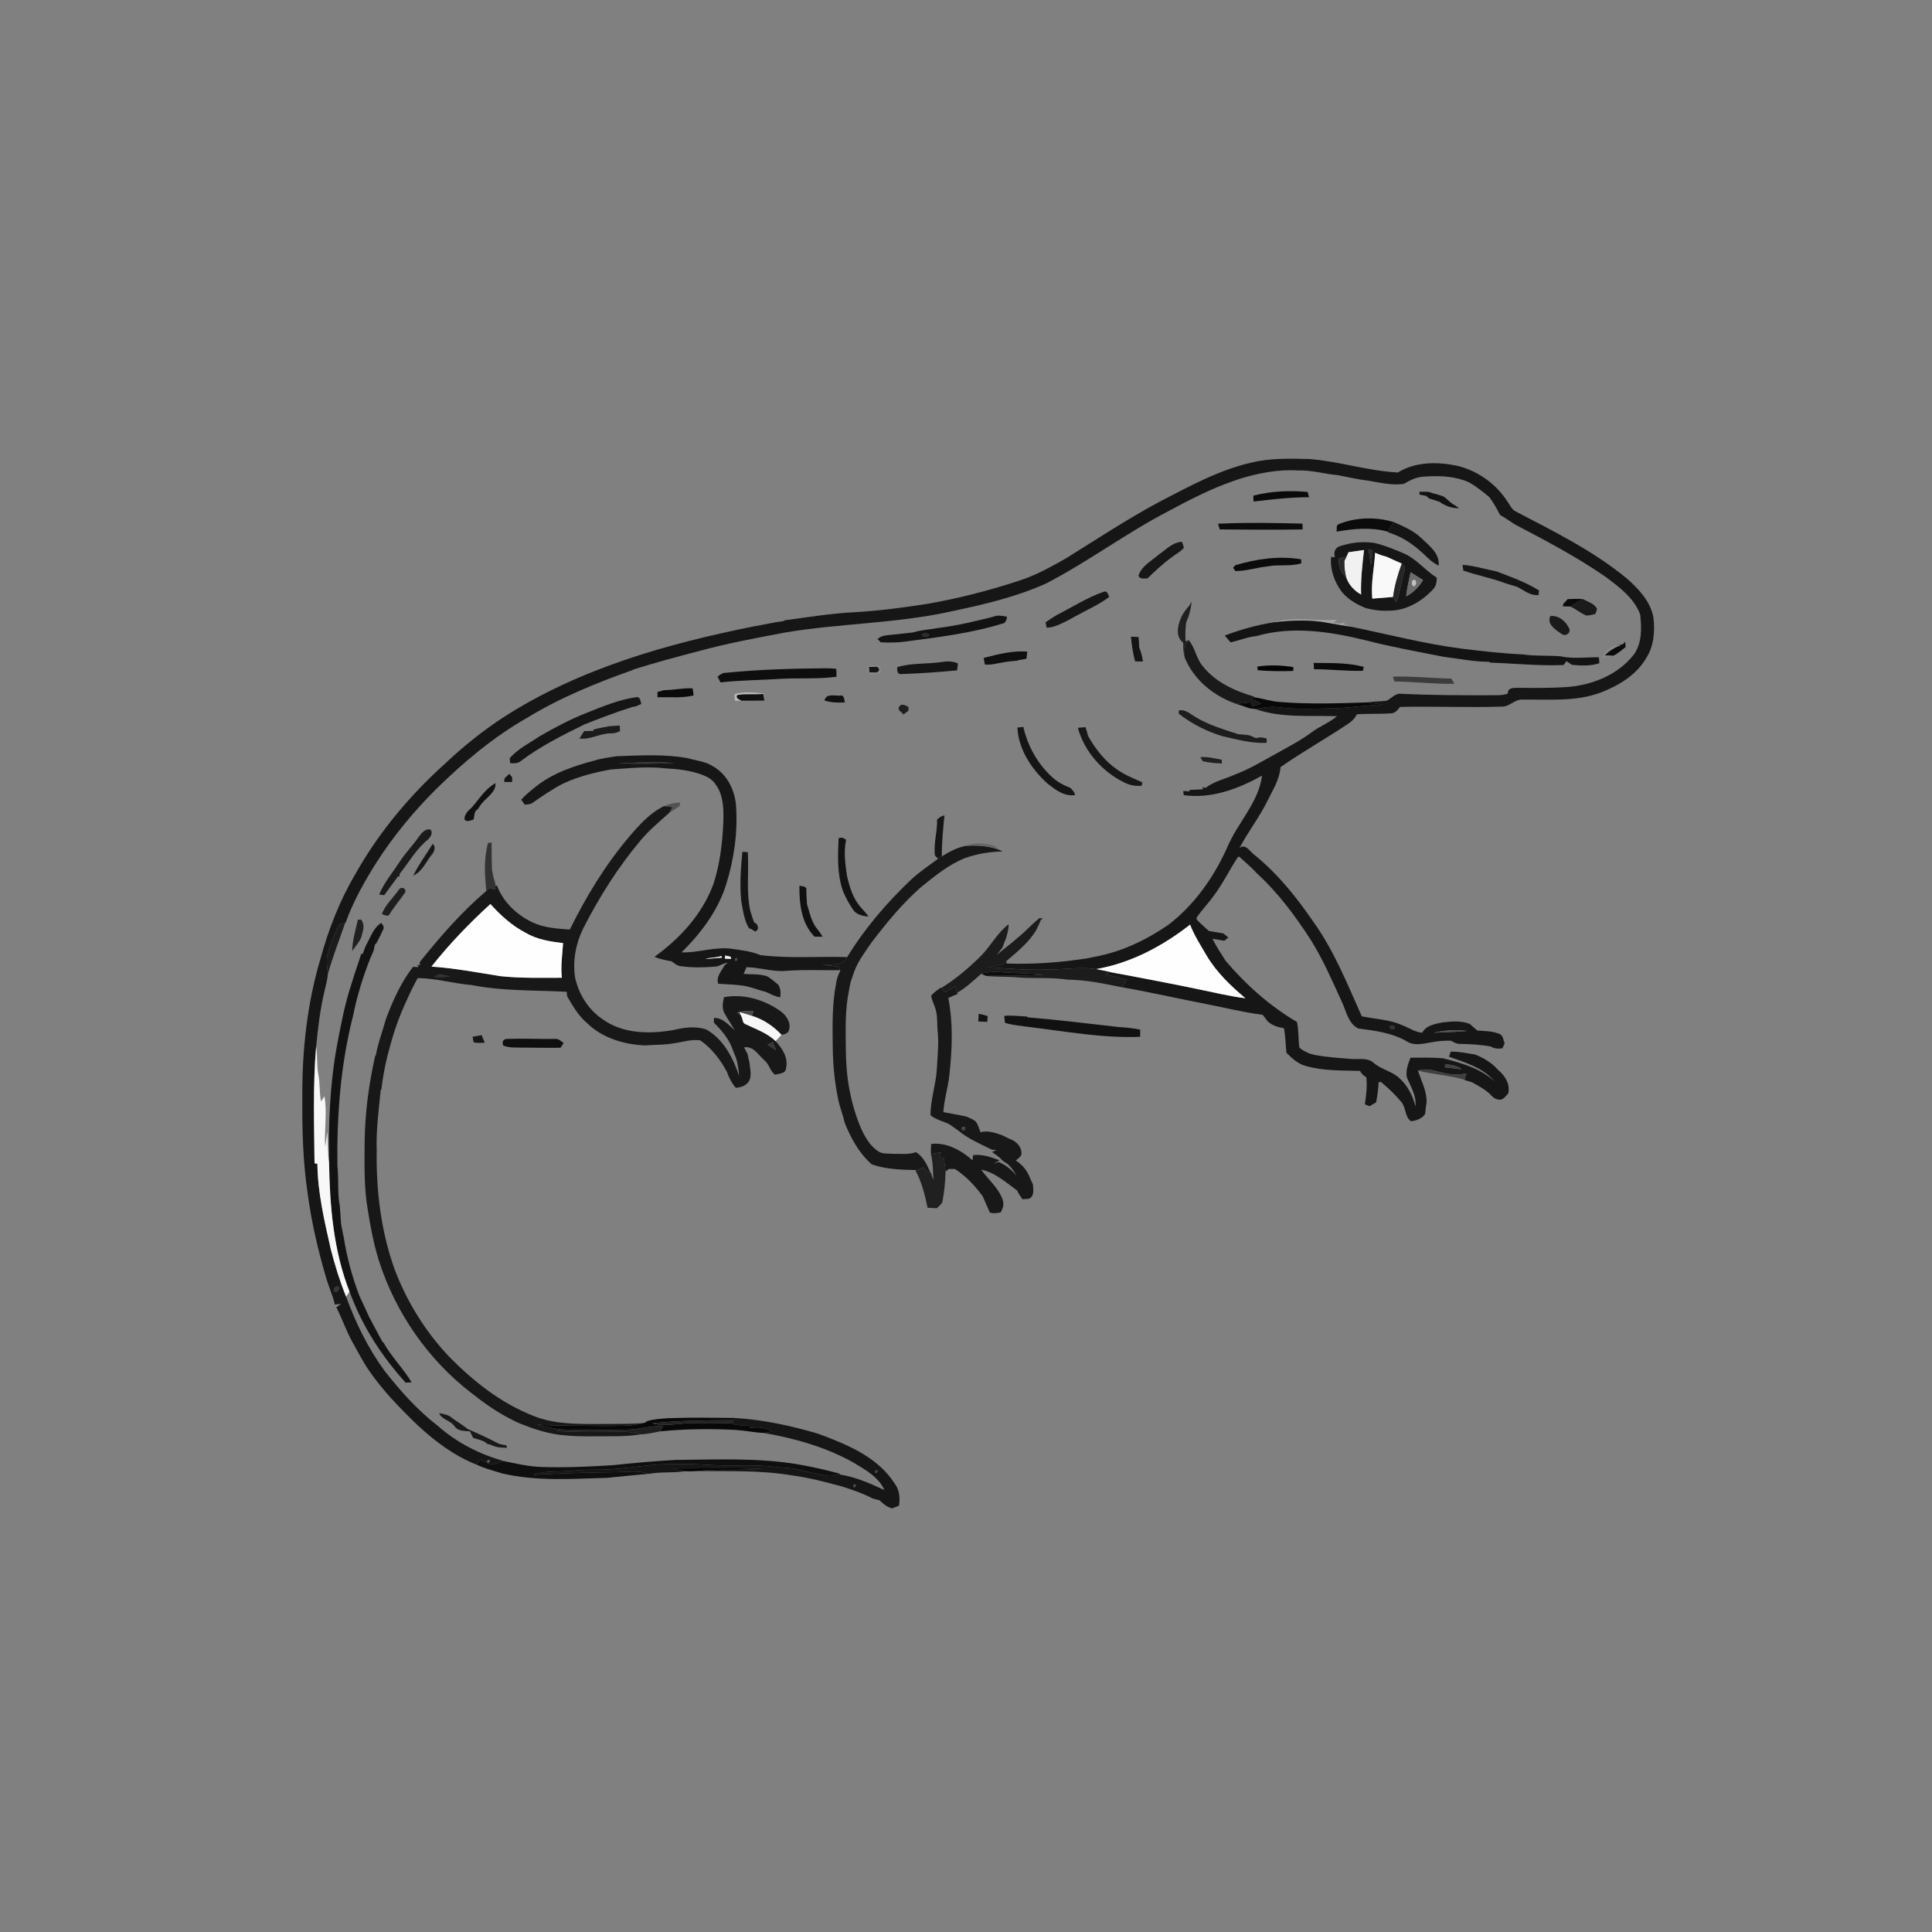 <svg xmlns="http://www.w3.org/2000/svg" width="1024pt" height="1024pt" viewBox="0 0 1024 1024" version="1.1">
<rect x="0" y="0" width="1024" height="1024" fill="#808080" stroke="none"/>
<g id="#ffffffff">
<path fill="#ffffff" opacity="0" d=" M 0.00 0.00 L 1024.00 0.00 L 1024.00 1024.00 L 0.00 1024.00 L 0.00 0.00 M 663.48 245.15 C 646.15 249.01 630.51 257.72 614.87 265.78 C 597.71 274.95 581.46 285.68 564.96 295.96 C 557.09 300.45 549.09 304.86 540.43 307.69 C 524.29 313.01 507.79 317.25 491.05 320.13 C 478.22 322.12 465.33 323.82 452.36 324.52 C 440.08 325.15 427.94 327.18 415.77 328.80 L 415.26 329.21 C 410.07 329.81 405.00 331.09 399.86 331.94 C 353.56 341.17 307.03 354.34 266.97 380.09 C 256.06 387.20 245.86 395.36 236.38 404.29 C 217.44 421.27 200.84 441.00 188.38 463.23 C 180.12 477.13 174.21 492.32 169.94 507.88 C 162.76 531.85 160.03 557.01 160.24 581.98 C 160.14 598.68 160.52 615.43 162.99 631.97 C 164.96 647.25 168.48 662.31 172.80 677.08 C 174.17 681.93 176.37 686.51 177.49 691.43 C 178.60 691.33 179.71 691.22 180.81 691.11 C 179.95 691.68 179.10 692.27 178.25 692.89 C 181.35 698.89 183.44 705.37 186.78 711.26 C 189.66 716.37 192.26 721.65 195.63 726.48 C 203.01 737.21 212.14 746.56 221.52 755.55 C 230.64 764.02 240.84 771.65 252.50 776.25 C 256.84 778.34 261.53 779.48 266.10 780.92 C 284.42 785.28 303.39 783.76 322.02 783.27 C 329.29 782.54 336.57 781.80 343.85 781.14 L 343.98 781.18 C 350.24 779.93 356.69 780.84 362.97 779.75 C 365.18 779.91 367.40 779.79 369.61 779.68 C 386.40 779.86 403.32 779.18 419.95 782.01 C 428.79 783.19 437.42 785.47 446.01 787.79 C 451.68 789.55 457.33 791.51 462.61 794.26 C 463.78 794.53 464.96 794.83 466.13 795.16 C 468.12 797.03 470.20 798.90 472.97 799.46 C 474.13 798.97 475.29 798.51 476.46 798.06 C 477.18 793.90 476.70 789.45 474.02 786.06 C 464.93 772.02 448.66 765.49 433.63 759.90 C 419.23 755.65 404.39 752.44 389.39 751.55 C 377.60 751.44 365.80 751.23 354.02 751.67 C 350.28 751.99 346.45 752.11 342.85 753.28 C 342.69 753.42 342.36 753.71 342.20 753.85 L 340.95 754.26 C 332.99 754.89 324.99 754.65 317.01 754.75 C 305.56 754.77 293.70 754.85 282.90 750.52 C 265.65 743.82 250.85 732.12 238.00 719.01 C 225.41 705.73 215.63 689.87 209.15 672.76 C 201.95 652.69 199.34 631.24 199.66 609.99 C 199.28 599.20 200.71 588.49 201.78 577.79 L 202.19 577.17 C 203.08 569.29 204.70 561.47 206.92 553.85 C 209.02 546.04 211.78 538.40 215.15 531.05 C 217.06 526.75 219.12 522.51 221.38 518.39 C 230.95 518.49 240.41 521.33 250.00 522.09 C 266.59 525.41 283.60 524.74 300.41 525.68 C 300.44 526.24 300.51 527.38 300.54 527.94 C 303.51 533.02 306.40 538.22 310.96 542.08 C 319.11 550.19 330.78 553.66 342.03 554.10 C 347.05 553.65 352.13 553.94 357.10 552.97 C 361.75 552.36 366.36 550.74 371.11 551.40 C 375.88 554.61 379.78 559.21 382.90 564.02 C 383.64 565.35 384.40 566.66 385.21 567.96 C 386.33 571.08 387.81 574.07 390.00 576.59 C 391.95 576.33 394.03 575.98 395.55 574.61 C 399.18 571.88 397.50 566.78 397.20 562.98 C 396.82 561.57 396.51 560.16 396.25 558.74 C 395.62 557.53 394.99 556.32 394.35 555.12 C 399.36 554.28 401.88 559.13 405.12 561.95 C 407.70 563.97 408.10 567.59 410.72 569.62 C 412.83 569.04 416.63 569.08 416.64 566.07 C 417.91 560.58 414.59 555.67 411.08 551.83 C 412.09 550.68 413.13 549.56 414.19 548.45 C 415.86 548.32 417.69 547.75 418.17 545.93 C 419.48 541.82 416.48 537.80 413.23 535.60 C 404.72 529.76 393.97 526.60 383.69 528.54 C 383.08 531.59 382.45 534.75 384.27 537.53 C 385.88 540.43 387.76 543.18 389.41 546.07 C 386.16 543.21 383.18 539.50 378.44 539.48 C 378.42 540.10 378.36 541.34 378.34 541.96 C 382.17 545.84 385.89 550.04 387.92 555.19 C 388.63 557.07 389.32 558.96 390.13 560.81 C 391.09 563.87 391.51 567.04 391.74 570.24 C 388.52 560.65 383.41 550.72 374.27 545.61 C 368.64 543.77 362.68 544.57 357.04 545.91 C 344.52 548.11 330.38 548.05 319.62 540.37 C 311.93 535.30 306.73 527.01 304.80 518.07 C 303.46 509.17 305.18 500.17 309.09 492.13 C 317.54 475.57 327.51 459.71 339.50 445.47 C 343.99 440.04 349.44 435.56 354.65 430.87 C 356.59 429.72 358.43 428.42 360.28 427.13 C 360.33 426.70 360.41 425.84 360.46 425.41 C 357.50 425.38 354.63 426.09 351.93 427.27 C 344.48 430.87 338.81 437.22 333.53 443.44 C 320.86 458.35 310.65 475.18 302.01 492.67 C 295.29 492.21 288.33 491.75 282.15 488.84 C 273.76 484.86 266.65 478.00 263.33 469.23 L 262.59 469.63 C 262.45 468.62 262.16 466.61 262.01 465.60 C 262.00 465.96 261.96 466.67 261.95 467.03 C 261.56 465.02 261.21 463.03 260.78 461.04 C 260.53 456.21 260.61 451.37 260.56 446.54 C 260.09 446.59 259.15 446.70 258.68 446.75 C 256.34 455.04 256.90 463.75 257.75 472.22 C 244.59 483.45 233.17 496.56 222.39 510.05 C 222.46 510.41 222.60 511.14 222.66 511.51 L 221.27 511.35 L 221.83 512.56 C 221.09 512.54 219.61 512.50 218.87 512.48 C 212.54 520.73 208.19 530.32 204.59 540.02 C 202.83 546.40 200.39 552.62 199.23 559.16 L 198.81 559.81 C 195.50 574.67 193.44 589.82 193.27 605.06 C 193.20 617.35 192.84 629.75 195.05 641.91 C 196.42 650.75 198.15 659.57 200.81 668.12 C 209.62 695.73 226.78 720.57 249.76 738.27 C 251.46 739.54 253.13 740.86 254.82 742.15 C 261.07 746.82 267.73 750.93 274.83 754.18 C 282.87 757.47 291.25 760.26 299.97 760.81 C 307.96 761.58 315.99 761.17 324.01 761.24 C 329.31 761.33 334.63 761.01 339.88 760.24 C 343.27 760.08 346.60 759.24 349.94 758.64 C 363.29 757.33 376.74 757.20 390.14 757.90 C 395.06 758.22 399.90 759.30 404.82 759.49 C 421.30 762.36 437.71 766.98 452.37 775.21 C 458.66 778.98 465.61 782.81 468.81 789.78 C 461.09 786.18 453.04 782.62 444.60 781.45 L 445.52 781.22 C 438.06 779.11 430.50 777.45 422.87 776.11 C 401.42 772.57 379.61 773.58 357.97 773.80 C 346.84 774.39 335.75 775.45 324.67 776.59 C 312.14 777.38 299.58 777.93 287.02 777.53 C 280.09 777.32 273.33 775.67 266.57 774.32 L 265.58 774.61 L 266.49 774.21 C 253.88 770.67 242.00 764.51 232.16 755.83 C 221.28 747.47 212.13 737.15 203.69 726.39 C 195.01 714.46 188.47 701.04 183.42 687.22 C 183.88 686.58 184.80 685.29 185.26 684.65 C 186.08 686.82 186.98 688.97 187.87 691.13 C 194.37 706.51 203.80 720.46 214.96 732.83 C 216.03 732.78 217.10 732.73 218.17 732.68 C 213.78 725.28 207.50 719.22 203.31 711.69 L 202.69 711.16 C 200.33 706.86 198.06 702.50 195.72 698.18 C 193.98 694.44 192.32 690.67 190.54 686.95 C 186.70 676.92 183.85 666.50 182.21 655.89 C 181.65 653.63 181.32 651.33 180.82 649.07 C 180.49 645.77 180.43 642.45 180.09 639.16 C 178.73 632.20 179.64 625.06 178.83 618.04 C 178.47 591.19 180.52 564.13 187.21 538.06 C 189.21 527.85 192.38 517.87 196.14 508.18 C 196.75 506.72 197.38 505.28 198.04 503.86 C 198.29 502.72 198.52 501.59 198.75 500.46 L 199.25 500.36 C 200.70 497.71 202.07 495.01 203.29 492.24 C 203.29 491.91 203.30 491.24 203.30 490.91 C 202.98 490.47 202.35 489.59 202.04 489.16 C 197.81 491.89 196.38 496.89 193.97 501.03 C 193.33 502.54 192.77 504.09 192.24 505.66 L 191.51 505.44 C 189.84 510.85 187.82 516.14 186.26 521.59 C 182.64 532.47 180.56 543.77 178.45 555.01 C 174.82 575.24 174.05 595.84 174.41 616.35 C 173.68 610.89 173.82 605.37 173.45 599.89 C 173.08 602.60 172.77 605.32 172.42 608.04 C 171.65 599.03 173.61 589.97 171.93 580.99 C 171.34 581.94 170.75 582.89 170.17 583.85 C 169.15 579.06 169.73 574.12 168.68 569.34 C 167.74 564.48 168.37 559.49 167.57 554.62 C 168.53 544.69 169.71 534.75 172.05 525.04 C 172.65 522.13 173.60 519.28 173.75 516.30 C 176.37 507.12 179.82 498.23 182.92 489.21 L 183.14 489.15 C 187.23 477.68 193.27 467.03 199.76 456.77 C 208.78 442.79 219.42 429.90 231.22 418.18 C 245.86 403.82 261.72 390.46 279.62 380.31 C 297.03 369.68 316.03 362.00 335.20 355.17 L 335.83 354.81 C 347.16 351.28 358.61 348.14 370.10 345.18 C 385.19 341.02 400.62 338.20 415.98 335.27 C 445.50 330.30 475.69 330.50 504.95 323.88 C 521.79 320.34 538.71 316.34 554.47 309.25 C 576.74 297.72 596.88 282.55 619.14 270.99 C 630.16 265.09 641.29 259.28 653.13 255.16 C 654.36 254.71 655.59 254.29 656.84 253.86 C 666.90 250.75 677.37 248.69 687.95 249.36 C 695.13 249.11 702.06 251.23 709.15 251.85 C 714.38 252.88 719.58 254.08 724.88 254.72 C 731.21 255.71 737.67 257.40 744.08 256.46 C 747.16 254.65 750.39 252.95 754.04 252.69 C 761.32 252.08 768.83 252.19 775.82 254.53 C 780.17 255.97 783.70 258.98 787.27 261.73 C 787.96 262.33 788.67 262.92 789.39 263.51 C 791.64 266.47 793.39 269.77 795.13 273.04 C 797.93 274.42 800.37 276.39 803.03 278.02 C 819.45 286.62 835.94 295.30 851.20 305.88 C 858.36 311.25 866.15 317.00 869.34 325.73 C 870.11 332.89 870.37 340.81 865.97 346.95 C 857.42 357.83 843.65 363.25 830.13 364.17 C 822.08 364.69 814.02 364.67 805.96 364.57 C 803.37 364.75 799.12 363.80 799.17 367.62 C 796.23 368.74 793.06 368.43 790.00 368.49 C 774.32 368.54 758.63 368.48 742.98 367.75 C 739.68 367.18 737.58 370.04 734.98 371.42 C 731.60 371.82 728.17 371.69 724.81 372.28 C 709.44 372.77 693.98 373.34 678.62 372.08 C 673.76 371.86 669.15 370.12 664.39 369.53 L 664.85 369.26 C 654.50 366.25 644.03 361.54 637.27 352.81 C 634.05 348.89 633.46 343.56 630.30 339.61 L 630.79 339.17 C 630.18 339.35 628.97 339.70 628.37 339.88 C 628.21 336.55 628.25 333.21 628.69 329.90 C 629.09 328.92 629.49 327.93 629.89 326.94 C 630.68 324.31 631.45 321.66 631.49 318.89 C 631.10 319.60 630.71 320.31 630.32 321.03 C 628.52 323.09 626.76 325.26 625.79 327.85 C 624.06 332.02 623.04 337.57 627.14 340.70 C 627.10 343.25 627.19 345.82 627.85 348.31 C 632.59 360.28 643.28 368.95 655.27 373.06 C 657.49 373.74 659.71 374.45 661.88 375.30 C 663.03 375.48 664.20 375.74 665.38 375.80 C 679.23 380.67 694.22 379.12 708.64 379.60 C 704.54 383.08 699.40 384.96 695.12 388.18 C 688.85 392.85 681.81 396.35 675.03 400.20 C 674.55 400.47 673.59 401.00 673.11 401.26 C 667.23 404.56 661.35 407.91 655.04 410.32 C 649.68 412.78 643.66 414.02 638.90 417.62 C 638.54 417.50 637.82 417.26 637.46 417.14 L 637.59 418.33 C 635.20 418.45 632.81 418.61 630.43 418.68 L 630.55 419.42 C 629.69 419.38 627.99 419.29 627.14 419.25 C 627.20 419.80 627.33 420.89 627.39 421.44 C 642.02 423.51 656.35 418.10 668.92 411.09 C 667.05 425.46 656.01 435.96 650.57 448.89 C 643.47 464.80 633.17 479.54 619.23 490.19 C 612.53 494.73 605.46 498.80 597.94 501.85 C 591.09 504.77 583.79 506.54 576.49 507.89 C 562.28 510.12 547.84 511.21 533.45 510.67 C 533.48 510.31 533.52 509.61 533.54 509.26 C 539.30 504.39 545.24 499.54 549.22 493.01 C 550.13 491.19 550.98 489.34 551.74 487.45 C 552.01 487.29 552.56 486.99 552.83 486.83 C 552.36 486.77 551.41 486.66 550.94 486.60 C 546.78 489.87 543.36 493.96 539.17 497.20 C 535.73 500.37 531.86 503.02 528.35 506.09 C 529.36 504.84 530.34 503.58 531.29 502.29 C 531.91 500.57 532.57 498.87 533.26 497.19 C 533.93 494.80 534.65 492.39 534.57 489.89 C 528.56 494.46 525.12 501.40 519.86 506.71 C 513.46 513.01 506.61 518.91 498.93 523.61 L 498.75 523.41 C 496.89 524.72 494.89 525.94 493.52 527.81 C 493.86 529.91 494.88 531.81 495.52 533.83 C 497.15 538.02 496.51 542.61 497.03 546.99 C 497.68 553.55 496.85 560.11 496.55 566.67 C 496.03 574.87 493.20 582.82 493.17 591.05 C 495.96 593.50 499.80 594.20 503.07 595.83 C 504.63 596.91 506.22 597.98 507.76 599.12 C 513.13 603.59 519.69 606.37 525.93 609.44 C 526.49 609.46 527.61 609.49 528.17 609.50 C 527.58 609.78 526.40 610.33 525.81 610.61 C 527.22 611.56 528.64 612.57 529.96 613.67 C 531.00 615.01 532.41 615.95 533.89 616.77 C 535.95 618.61 537.50 620.90 538.89 623.28 C 536.34 620.06 533.08 617.49 529.32 615.85 C 528.46 616.17 527.61 616.49 526.76 616.81 C 527.51 616.35 529.01 615.42 529.76 614.96 C 525.25 613.35 520.65 611.59 515.76 612.26 C 515.68 612.94 515.52 614.31 515.45 614.99 C 509.48 609.66 501.81 605.40 493.55 606.29 C 493.39 608.10 493.32 609.95 493.43 611.78 C 494.52 616.28 494.52 620.93 494.69 625.54 C 494.24 624.14 493.78 622.77 493.31 621.41 L 493.09 621.35 C 491.35 617.32 489.32 613.06 485.48 610.64 C 481.52 612.11 477.21 611.49 473.09 611.54 C 470.44 611.31 467.48 611.74 465.22 610.05 C 461.13 607.28 458.62 602.88 456.57 598.51 C 450.91 585.46 448.40 571.18 448.33 557.00 C 448.22 546.32 447.79 535.50 449.96 524.98 C 450.25 523.66 450.50 522.34 450.72 521.02 C 451.34 518.98 452.03 516.98 452.76 514.99 C 454.85 509.22 458.63 504.39 462.04 499.38 C 469.99 489.00 478.33 478.82 488.17 470.17 C 495.51 464.28 502.90 458.13 511.78 454.68 C 518.11 452.50 524.73 451.42 531.42 451.27 C 530.71 450.91 529.99 450.59 529.27 450.29 C 528.27 449.12 527.08 448.03 525.52 447.76 C 521.02 446.89 516.18 446.47 511.87 448.33 C 507.28 449.21 503.10 451.47 499.17 453.91 C 499.16 446.62 499.86 439.40 500.57 432.18 C 499.03 432.47 497.74 433.29 496.66 434.40 C 496.90 440.80 494.69 447.03 495.56 453.45 C 496.10 454.02 496.64 454.59 497.19 455.17 C 492.39 458.68 487.46 462.05 483.06 466.07 C 470.08 478.35 458.36 492.03 449.01 507.30 C 433.65 506.77 418.21 508.16 402.93 506.21 C 398.24 504.20 393.12 503.65 388.11 502.92 C 379.07 501.58 370.24 505.06 361.20 504.80 C 371.46 494.68 380.44 482.84 384.83 468.94 C 389.07 455.42 391.11 441.12 390.11 426.96 C 389.44 418.65 385.33 410.31 377.86 406.15 C 373.77 403.46 368.75 403.12 364.15 401.78 C 351.87 399.61 339.34 400.39 326.95 400.81 C 322.97 401.46 318.93 401.83 315.10 403.12 C 309.58 404.48 304.18 406.24 298.91 408.35 C 293.16 410.77 287.60 413.79 282.84 417.85 C 280.53 419.72 278.23 421.62 276.26 423.86 C 276.73 424.52 277.66 425.84 278.13 426.49 C 279.67 426.36 281.28 426.33 282.55 425.31 C 287.83 421.71 293.07 417.99 298.81 415.14 C 306.79 411.51 315.34 409.31 323.96 407.81 C 333.62 407.18 343.35 406.09 353.02 407.27 C 359.60 407.62 366.27 408.37 372.46 410.77 C 375.12 411.82 377.81 413.28 379.31 415.83 C 383.39 421.27 383.56 428.42 383.41 434.94 C 382.97 446.16 381.70 457.44 378.26 468.17 C 372.52 484.24 360.52 497.31 346.86 507.16 C 349.80 508.36 352.92 509.00 356.05 509.54 C 357.49 510.63 358.92 511.94 360.83 512.09 C 366.91 512.97 373.09 512.81 379.20 512.32 C 381.51 512.15 383.36 510.35 385.70 510.30 C 385.16 510.73 384.61 511.14 384.06 511.55 C 382.49 514.66 379.42 517.60 380.66 521.37 C 384.41 521.73 388.20 521.71 391.96 522.20 C 396.75 522.51 401.14 524.58 405.77 525.67 C 408.31 526.77 410.74 528.23 413.54 528.59 C 413.88 526.23 413.78 523.81 412.40 521.79 C 410.40 520.40 408.72 518.53 406.52 517.45 C 402.55 516.08 398.25 516.53 394.13 516.19 C 394.64 514.99 395.15 513.79 395.68 512.61 C 396.53 512.66 398.24 512.78 399.09 512.84 C 404.42 513.43 409.67 514.77 415.06 514.68 C 425.09 513.81 435.17 514.34 445.23 514.21 L 445.38 514.58 C 444.20 516.59 443.50 518.83 443.17 521.13 C 440.98 532.28 441.24 543.69 441.38 555.00 C 441.47 564.03 442.31 573.08 444.11 581.94 C 444.91 586.41 446.72 590.60 447.68 595.03 C 450.97 603.27 455.32 611.23 462.07 617.15 C 469.72 619.83 477.96 620.00 485.96 620.17 L 485.25 620.46 C 488.58 626.60 490.23 633.36 491.63 640.15 C 493.27 640.22 494.90 640.30 496.54 640.40 C 497.80 639.14 499.55 638.02 499.66 636.07 C 500.56 631.07 501.07 625.96 501.17 620.90 C 501.63 620.56 502.55 619.89 503.00 619.56 C 503.79 619.57 505.35 619.58 506.13 619.59 C 512.00 623.34 516.79 628.49 520.89 634.09 C 522.16 636.93 523.37 639.80 524.62 642.66 C 526.50 643.30 528.44 642.96 530.35 642.60 C 531.53 640.63 532.26 638.31 531.47 636.05 C 529.36 629.63 523.81 625.32 520.05 619.93 C 527.36 621.37 533.11 626.72 539.03 630.92 C 539.79 632.59 540.84 634.11 541.93 635.59 C 542.75 635.55 544.39 635.45 545.21 635.40 C 548.40 634.23 547.61 630.50 547.50 627.87 C 546.90 626.63 546.35 625.38 545.82 624.13 C 544.41 620.41 541.81 617.23 538.44 615.11 C 539.61 613.94 541.61 612.97 541.40 611.05 C 541.41 608.29 539.47 606.08 537.31 604.62 C 535.24 603.70 533.19 602.73 531.18 601.70 C 527.51 600.38 523.58 599.06 519.67 600.12 C 519.14 598.66 518.68 597.20 518.01 595.82 C 517.05 593.42 514.28 592.85 512.21 591.79 C 508.14 590.99 504.09 590.17 500.01 589.45 C 500.39 582.80 502.51 576.42 503.19 569.81 C 504.66 556.26 505.27 542.36 502.61 528.93 C 504.27 528.21 505.93 527.47 507.62 526.80 L 507.39 526.12 C 512.15 523.48 516.02 519.64 520.08 516.11 C 520.70 516.39 521.94 516.96 522.56 517.24 C 527.68 517.83 532.84 517.55 537.98 517.93 C 547.27 518.86 556.68 517.80 565.94 519.24 C 575.68 519.33 585.24 521.40 594.76 523.29 C 609.94 525.90 624.95 529.41 640.08 532.31 C 649.78 534.19 659.39 536.66 669.21 537.86 C 670.12 538.96 671.01 540.09 671.84 541.27 C 674.20 543.49 677.32 544.49 680.48 544.94 C 681.41 549.22 681.36 553.62 681.83 557.97 C 684.72 560.92 687.87 563.79 691.95 564.95 C 701.31 567.67 711.17 567.32 720.82 567.61 C 721.61 569.03 722.74 570.20 724.18 570.98 C 724.72 575.78 724.14 580.57 723.38 585.31 C 724.19 585.63 725.05 585.98 725.88 586.32 C 727.03 585.60 728.21 584.91 729.40 584.24 C 730.06 580.68 730.53 577.09 730.73 573.48 C 731.06 573.50 731.72 573.55 732.05 573.57 C 735.94 576.79 739.64 580.29 742.84 584.20 C 745.25 587.18 744.61 592.12 747.87 594.29 C 750.73 593.92 753.73 592.93 755.37 590.39 C 755.54 588.25 755.80 586.11 756.16 584.00 C 756.13 578.10 753.37 572.88 751.50 567.45 C 759.66 569.50 768.14 569.87 776.23 572.31 L 776.20 572.40 C 777.52 572.78 778.85 573.21 780.18 573.63 C 783.21 575.26 786.21 576.97 788.91 579.11 C 790.38 580.51 791.75 582.48 793.94 582.71 C 796.42 583.54 797.96 581.05 799.40 579.52 C 800.57 574.65 797.61 570.00 793.96 567.04 C 790.73 563.29 786.40 560.75 781.86 558.91 C 777.55 558.24 773.27 557.30 768.89 557.39 C 768.68 558.07 768.26 559.43 768.05 560.10 C 776.64 563.15 786.01 565.88 792.12 573.13 C 784.61 566.16 774.53 563.44 764.88 560.92 C 759.13 560.43 753.35 560.56 747.60 560.59 C 746.26 563.91 745.02 567.34 745.64 570.99 C 747.67 575.89 750.87 580.86 750.21 586.36 C 748.78 580.70 746.03 575.26 741.60 571.36 C 737.63 567.68 731.95 566.79 727.91 563.22 C 724.55 560.36 719.91 561.64 715.91 561.25 C 709.56 560.72 703.18 560.35 696.91 559.15 C 695.88 558.85 694.84 558.57 693.81 558.31 C 692.03 557.34 689.96 556.69 688.65 555.06 C 688.09 550.60 688.37 546.07 687.42 541.66 C 673.05 533.25 660.44 522.00 649.67 509.33 C 647.23 505.47 644.62 501.69 642.67 497.55 C 644.76 497.90 646.84 498.28 648.95 498.63 C 649.48 498.19 650.54 497.32 651.07 496.88 C 650.15 496.16 649.25 495.43 648.36 494.71 C 645.79 494.33 643.26 493.84 640.71 493.42 C 639.11 491.98 637.49 490.57 635.95 489.08 C 635.31 488.24 633.62 487.41 634.36 486.16 C 637.02 482.26 640.38 478.90 643.10 475.03 C 648.11 468.51 651.60 461.00 656.17 454.19 L 656.89 454.10 C 660.06 456.98 663.32 459.78 666.23 462.94 C 677.46 473.21 686.57 485.52 694.80 498.26 C 701.28 508.67 706.16 519.92 711.23 531.05 C 713.55 535.95 714.59 542.53 719.93 545.12 C 728.81 546.24 738.15 547.47 746.01 552.16 C 749.69 554.37 754.13 553.21 758.09 552.55 C 761.72 551.82 765.41 551.48 769.11 551.59 C 770.62 552.45 772.20 553.43 774.03 553.28 C 779.43 553.38 784.82 553.70 790.15 554.67 C 791.99 555.88 794.16 555.92 796.29 555.64 C 796.59 554.98 797.20 553.66 797.51 553.00 C 796.74 551.33 796.81 548.97 794.93 548.10 C 791.21 546.42 787.00 546.54 783.01 546.20 C 781.67 545.04 780.32 543.91 779.03 542.71 C 774.40 540.85 769.30 541.37 764.47 541.92 C 760.58 542.71 755.83 543.47 753.80 547.37 C 749.84 547.03 746.59 544.59 742.95 543.27 C 736.25 540.32 728.83 540.14 721.77 538.66 C 714.05 521.39 706.97 503.58 695.82 488.16 C 687.00 475.27 677.07 463.00 664.89 453.11 C 662.52 451.47 660.13 446.79 656.93 449.52 C 661.49 440.77 667.70 432.98 671.97 424.07 C 674.75 418.47 678.25 412.97 678.70 406.57 C 690.17 398.61 702.34 391.73 713.97 384.01 C 716.11 382.66 718.06 380.96 719.13 378.61 C 725.18 378.17 731.26 378.53 737.30 378.07 C 739.50 378.01 740.83 376.27 742.03 374.68 C 760.05 374.26 778.08 375.11 796.10 374.51 C 800.12 374.60 802.84 370.55 806.93 370.81 C 820.70 370.62 834.97 372.02 848.17 367.16 C 857.81 363.48 867.37 357.81 872.64 348.61 C 876.65 342.28 877.21 334.45 876.34 327.19 C 874.75 318.70 868.52 312.17 862.30 306.64 C 844.44 291.90 823.51 281.63 803.11 270.96 C 800.99 269.73 800.12 267.25 798.69 265.39 C 792.57 256.11 782.93 249.38 772.12 246.82 C 761.76 244.69 750.13 244.69 740.91 250.43 C 725.09 249.61 709.81 244.53 694.04 243.30 C 683.83 243.08 673.47 242.71 663.48 245.15 M 664.28 262.70 C 664.31 263.74 664.35 264.78 664.41 265.83 C 674.18 264.67 683.97 263.53 693.83 263.54 C 693.63 262.84 693.24 261.44 693.04 260.74 C 683.46 259.86 673.63 260.30 664.28 262.70 M 752.42 262.17 C 753.59 262.38 754.78 262.60 755.97 262.83 C 756.34 263.17 757.08 263.87 757.45 264.21 C 759.28 264.74 761.11 265.33 762.93 265.94 C 765.97 268.17 769.56 269.45 773.37 269.36 C 772.62 268.83 771.87 268.31 771.13 267.80 C 768.90 266.73 767.36 264.77 765.41 263.34 C 762.78 262.08 759.83 261.74 757.13 260.67 C 755.51 260.64 753.89 260.63 752.29 260.63 C 752.32 261.01 752.39 261.78 752.42 262.17 M 709.75 277.72 C 707.92 278.30 708.63 280.35 708.45 281.79 C 717.38 280.23 726.64 279.28 735.53 281.80 C 735.74 282.38 737.23 282.47 737.84 282.89 C 745.03 285.38 751.14 290.18 756.51 295.46 C 758.25 297.22 760.31 298.63 762.49 299.82 C 763.26 293.47 757.61 289.29 753.54 285.40 C 749.39 281.31 743.98 279.05 738.75 276.72 C 729.33 273.88 718.93 274.09 709.75 277.72 M 645.56 277.59 C 645.87 278.60 646.18 279.59 646.50 280.60 C 661.14 280.74 675.78 280.87 690.42 280.61 C 690.39 279.58 690.37 278.56 690.36 277.54 C 675.44 277.14 660.47 276.88 645.56 277.59 M 614.02 294.07 C 610.18 297.37 605.11 299.99 603.41 305.08 C 604.16 307.22 606.44 306.49 608.17 306.56 C 612.34 302.55 616.55 298.58 621.26 295.20 C 623.35 293.56 625.84 292.39 627.52 290.29 C 627.27 289.51 626.76 287.95 626.50 287.17 C 621.45 287.35 617.92 291.40 614.02 294.07 M 709.74 289.64 C 707.33 290.73 706.84 293.02 707.51 295.39 C 707.01 295.33 706.02 295.21 705.53 295.16 C 704.87 301.85 707.28 308.46 711.25 313.79 C 714.51 317.76 719.12 320.33 723.80 322.28 C 727.76 323.32 731.84 323.87 735.95 323.67 C 745.01 323.80 753.45 318.92 759.47 312.43 C 761.14 310.78 761.51 308.45 761.53 306.20 C 755.38 302.34 750.81 296.25 744.05 293.32 C 738.88 291.14 733.68 288.94 728.18 287.72 C 721.95 286.86 715.66 287.58 709.74 289.64 M 654.77 299.57 C 654.47 299.91 653.86 300.59 653.55 300.92 C 653.86 301.36 654.46 302.24 654.77 302.68 C 660.62 302.69 666.22 300.75 672.02 300.18 C 677.86 299.01 684.00 300.41 689.73 298.55 C 689.69 298.02 689.63 296.97 689.60 296.44 C 677.98 294.47 665.97 296.24 654.77 299.57 M 775.16 299.38 C 775.29 300.38 775.44 301.38 775.59 302.39 C 782.91 305.01 790.60 306.37 797.89 309.13 C 798.90 309.42 799.91 309.74 800.93 310.07 C 801.96 310.38 803.01 310.70 804.06 311.02 C 807.74 312.81 811.09 315.93 815.50 315.35 C 815.56 314.54 815.63 313.74 815.71 312.94 C 808.67 308.56 800.83 305.75 793.11 302.84 C 787.13 301.68 781.26 299.81 775.16 299.38 M 559.98 326.05 C 557.98 327.23 556.06 328.53 554.16 329.84 C 554.31 330.56 554.61 332.00 554.76 332.72 C 558.79 332.59 562.36 330.60 565.90 328.89 C 567.20 328.16 568.52 327.43 569.83 326.71 C 575.89 323.38 582.29 320.56 587.88 316.43 C 587.34 315.08 586.86 312.87 584.85 313.69 C 576.08 316.76 568.23 321.87 559.98 326.05 M 830.92 317.54 C 830.16 318.36 829.40 319.18 828.65 320.00 C 828.56 320.34 828.38 321.03 828.29 321.37 C 829.60 321.41 830.93 321.45 832.27 321.49 C 835.27 322.74 837.71 325.04 840.74 326.24 C 842.36 326.30 843.93 325.74 845.53 325.47 C 845.84 324.52 846.43 323.61 846.41 322.58 C 844.93 319.77 841.60 319.02 839.05 317.53 C 836.33 317.33 833.62 317.39 830.92 317.54 M 513.04 330.10 C 507.69 331.25 502.31 332.22 496.89 332.91 C 492.59 333.69 488.17 333.89 483.98 335.20 C 479.29 335.77 474.58 336.22 469.89 336.72 C 468.12 336.88 466.41 337.50 465.12 338.76 C 465.56 339.18 466.42 340.02 466.85 340.44 C 470.95 340.61 475.07 340.65 479.15 340.13 C 496.99 337.80 515.00 335.63 532.23 330.25 C 533.20 329.37 533.69 328.23 533.71 326.83 C 531.45 326.52 529.11 325.89 526.89 326.71 C 522.33 328.07 517.64 328.93 513.04 330.10 M 827.89 336.13 C 829.90 337.48 832.77 335.41 831.68 333.10 C 830.01 329.30 826.06 325.98 821.67 326.53 C 819.69 331.09 824.73 333.94 827.89 336.13 M 674.93 329.87 C 666.11 331.26 657.48 333.70 649.15 336.86 C 650.17 338.07 651.22 339.27 652.26 340.48 C 656.86 339.43 661.26 337.58 665.99 337.11 C 685.00 331.65 705.01 334.76 723.84 339.37 C 737.44 342.90 751.27 345.37 765.04 348.09 C 773.08 349.12 781.07 350.73 789.20 350.77 L 789.82 351.21 C 802.78 351.63 815.70 353.01 828.69 352.48 C 829.09 351.96 829.88 350.93 830.28 350.41 C 831.21 351.04 832.15 351.69 833.08 352.35 C 837.93 352.86 842.97 353.08 847.67 351.53 C 847.59 350.48 847.52 349.43 847.47 348.38 C 840.67 348.30 833.75 349.31 827.05 347.85 C 820.41 347.33 813.69 347.84 807.09 346.85 C 796.34 346.37 785.65 345.11 774.98 343.84 C 755.24 341.29 735.95 336.28 716.50 332.25 C 715.00 331.75 713.51 331.27 712.02 330.80 C 712.49 330.36 713.44 329.48 713.91 329.04 C 711.88 330.87 709.28 330.61 706.80 330.01 C 707.30 329.61 708.30 328.82 708.80 328.43 C 697.54 329.46 685.98 326.45 674.93 329.87 M 599.44 337.43 C 599.78 341.84 600.48 346.23 601.62 350.52 C 602.97 350.56 604.33 350.60 605.70 350.63 C 605.56 348.01 604.71 345.54 603.79 343.11 C 603.74 341.28 603.65 339.46 603.48 337.65 C 602.12 337.56 600.78 337.48 599.44 337.43 M 860.24 341.44 C 859.02 341.60 857.82 341.78 856.63 342.00 C 852.92 342.68 850.17 345.56 848.99 349.04 C 850.79 348.58 852.60 348.10 854.38 347.51 C 854.59 347.51 854.99 347.52 855.20 347.52 C 857.55 346.28 859.60 344.57 861.65 342.88 C 861.54 341.95 861.44 341.03 861.35 340.11 C 861.07 340.45 860.52 341.11 860.24 341.44 M 521.38 348.72 C 521.53 349.60 521.83 351.34 521.98 352.21 C 525.38 352.56 528.71 351.53 532.04 350.99 C 534.38 350.56 536.76 350.37 539.14 350.20 L 539.74 349.88 C 541.17 349.65 542.65 349.52 544.05 349.11 C 544.16 348.17 544.37 346.29 544.48 345.35 C 536.64 344.79 528.90 346.73 521.38 348.72 M 475.60 353.58 C 475.38 355.30 475.52 357.65 477.92 357.26 C 487.72 356.95 497.52 356.22 507.29 355.31 C 507.40 354.39 507.63 352.55 507.74 351.63 C 504.96 350.33 501.90 350.43 498.94 350.90 C 491.19 352.05 483.16 351.30 475.60 353.58 M 459.75 353.93 C 459.88 354.65 460.14 356.10 460.28 356.82 C 462.33 357.72 464.70 356.90 466.88 356.85 C 466.59 355.53 467.59 352.86 465.51 352.89 C 463.60 352.71 460.99 352.00 459.75 353.93 M 696.44 354.72 C 705.08 354.68 713.70 355.81 722.34 355.54 C 722.47 355.02 722.73 353.98 722.86 353.46 C 714.23 351.13 705.14 351.48 696.27 351.36 C 696.32 352.47 696.37 353.60 696.44 354.72 M 666.39 353.33 C 666.44 353.81 666.55 354.76 666.61 355.23 C 672.87 355.76 679.18 355.84 685.46 355.59 C 685.47 355.09 685.49 354.08 685.49 353.58 C 679.18 352.56 672.71 352.31 666.39 353.33 M 384.68 356.59 C 382.95 356.53 381.61 357.65 380.33 358.65 C 380.72 359.41 381.48 360.93 381.87 361.68 C 392.87 360.47 403.95 360.47 414.98 359.74 C 424.43 359.31 433.99 359.96 443.37 358.69 C 443.34 357.64 443.29 355.56 443.26 354.51 C 441.52 354.33 439.79 354.17 438.05 354.19 C 420.24 354.34 402.41 354.81 384.68 356.59 M 738.23 358.62 C 738.43 359.26 738.84 360.55 739.05 361.19 C 749.67 361.31 760.25 362.64 770.88 362.41 C 770.46 361.72 769.62 360.35 769.21 359.67 C 758.86 359.45 748.58 358.32 738.23 358.62 M 351.87 365.81 C 350.74 366.14 349.60 366.47 348.46 366.79 C 348.46 367.70 348.46 368.62 348.47 369.55 C 354.85 369.41 361.41 370.11 367.66 368.59 C 367.52 367.65 367.25 365.78 367.11 364.84 C 362.02 364.61 356.97 365.74 351.87 365.81 M 389.73 367.70 C 388.94 368.79 389.54 370.20 389.53 371.43 C 390.70 371.41 391.87 371.39 393.04 371.37 C 397.07 371.42 401.09 371.37 405.12 371.31 C 404.89 370.14 404.66 368.97 404.44 367.80 C 404.72 367.78 405.28 367.73 405.56 367.70 C 400.34 367.03 394.91 366.46 389.73 367.70 M 436.99 371.28 C 440.48 372.41 444.16 372.53 447.81 372.28 C 447.36 370.68 447.56 368.14 445.15 368.69 C 442.30 368.86 437.87 367.42 436.99 371.28 M 311.43 377.62 C 302.70 381.01 294.41 385.41 286.30 390.05 C 280.80 393.83 274.54 396.75 270.15 401.91 C 270.20 402.55 270.31 403.82 270.36 404.46 C 272.42 404.64 274.61 404.70 276.25 403.21 C 286.63 395.43 298.27 389.59 309.88 383.90 C 318.16 380.64 326.47 377.46 334.96 374.77 C 335.52 374.66 336.65 374.43 337.21 374.32 C 337.89 374.01 339.24 373.41 339.91 373.11 C 339.39 371.62 339.45 369.13 337.19 369.54 C 328.23 370.78 319.79 374.32 311.43 377.62 M 476.64 374.51 C 475.29 376.36 477.98 377.41 478.88 378.71 C 479.75 378.03 480.63 377.35 481.51 376.67 C 481.50 376.17 481.50 375.16 481.50 374.66 C 480.11 373.89 477.63 372.61 476.64 374.51 M 624.83 376.56 C 624.80 376.98 624.73 377.81 624.70 378.22 C 631.60 383.63 639.54 387.68 647.93 390.20 C 655.62 391.88 663.39 394.22 671.35 393.67 C 671.36 393.12 671.38 392.01 671.39 391.46 C 669.55 390.87 667.62 390.57 665.78 391.26 C 664.57 390.77 663.37 390.26 662.20 389.72 C 660.19 389.46 658.18 389.27 656.17 389.10 C 648.51 386.59 640.67 384.27 633.71 380.09 C 630.92 378.49 628.34 375.81 624.83 376.56 M 314.51 386.68 L 314.55 387.38 C 312.91 387.40 311.27 387.44 309.64 387.50 C 308.77 388.80 307.90 390.10 307.10 391.45 C 312.98 392.18 318.23 388.55 324.07 388.69 C 325.67 388.75 327.18 388.19 328.62 387.54 C 328.57 386.54 328.52 385.55 328.47 384.56 C 326.65 384.65 324.82 384.75 323.01 384.89 C 320.17 385.45 317.31 385.91 314.51 386.68 M 539.24 385.63 C 539.81 397.10 546.62 407.47 554.91 415.05 C 559.16 418.45 564.08 422.35 569.90 421.38 C 569.39 419.88 568.48 418.65 567.34 417.61 C 563.74 416.18 560.18 414.40 557.41 411.65 C 549.82 404.68 544.69 395.28 542.38 385.28 C 541.32 385.39 540.28 385.50 539.24 385.63 M 571.27 385.76 C 574.79 398.43 584.27 409.13 596.06 414.80 C 598.87 416.24 602.02 416.78 605.16 416.46 C 605.23 416.01 605.36 415.11 605.43 414.66 C 600.99 412.61 596.35 410.90 592.35 408.04 C 585.67 403.57 580.65 397.02 576.71 390.11 C 576.32 388.52 575.85 386.96 575.35 385.41 C 573.98 385.51 572.62 385.63 571.27 385.76 M 636.18 401.33 C 636.60 402.04 637.03 402.75 637.47 403.47 C 640.80 404.24 644.21 404.53 647.63 404.66 C 647.62 404.17 647.59 403.19 647.58 402.69 C 643.82 401.98 640.05 400.94 636.18 401.33 M 267.49 412.43 C 267.40 412.94 267.24 413.96 267.16 414.47 C 268.58 414.47 270.01 414.47 271.45 414.45 C 271.45 413.63 271.46 412.82 271.47 412.01 C 271.09 411.55 270.31 410.62 269.93 410.16 C 269.11 410.91 268.30 411.67 267.49 412.43 M 250.11 427.92 C 248.19 429.63 245.99 431.58 246.21 434.43 C 247.66 435.92 249.44 434.76 251.07 434.33 C 251.46 432.41 251.21 429.96 253.23 428.90 C 253.73 428.16 254.23 427.42 254.72 426.69 C 257.31 422.85 262.93 420.27 262.64 415.10 C 257.25 418.00 254.03 423.42 250.11 427.92 M 221.77 443.78 C 218.68 448.28 214.77 452.16 211.83 456.77 C 208.11 462.48 203.58 467.74 200.97 474.11 C 201.63 474.20 202.95 474.38 203.61 474.47 C 206.08 471.17 208.51 467.85 210.95 464.54 L 211.78 464.47 C 211.77 464.15 211.77 463.52 211.76 463.21 C 216.79 457.09 220.61 449.87 226.94 444.90 C 228.23 443.52 229.62 441.53 228.21 439.70 C 225.25 438.96 223.34 441.77 221.77 443.78 M 444.46 444.33 C 444.11 453.68 443.60 463.27 446.78 472.24 C 448.16 475.68 450.01 478.92 452.04 482.02 C 453.77 484.79 457.28 485.50 460.29 485.83 C 459.02 483.70 457.12 482.08 455.61 480.15 C 451.86 475.56 450.21 469.72 448.87 464.06 C 448.01 457.83 447.09 451.43 448.45 445.19 C 447.32 444.08 445.94 443.66 444.46 444.33 M 229.36 447.25 C 225.88 452.85 221.93 458.17 219.02 464.11 C 224.08 461.81 226.00 456.17 229.46 452.23 C 230.38 450.59 230.92 448.65 229.36 447.25 M 393.47 451.47 C 392.66 460.19 391.97 469.01 392.91 477.74 C 393.85 482.65 394.38 487.91 397.13 492.23 L 397.70 492.11 C 398.32 492.50 399.55 493.30 400.16 493.69 C 402.75 493.00 401.82 489.51 399.71 488.93 C 399.08 487.27 398.50 485.60 398.03 483.89 L 397.77 483.21 C 395.39 472.83 397.02 462.17 396.35 451.66 C 395.39 451.60 394.43 451.53 393.47 451.47 M 423.71 469.49 C 423.58 478.90 424.76 489.45 431.72 496.45 C 432.80 496.46 434.96 496.47 436.03 496.47 C 435.18 495.15 434.34 493.86 433.37 492.64 C 430.05 488.89 429.18 483.78 427.71 479.16 C 427.53 476.73 427.46 474.29 427.38 471.87 C 427.87 469.68 425.05 469.75 423.71 469.49 M 211.51 471.43 C 208.48 475.83 204.28 479.41 202.35 484.52 C 203.64 484.74 205.64 486.26 206.49 484.52 C 208.99 480.39 212.23 476.78 214.87 472.77 C 215.18 470.63 212.69 469.83 211.51 471.43 M 189.69 487.47 C 188.42 492.96 186.79 498.43 186.67 504.12 C 188.51 501.16 191.34 498.69 191.91 495.09 C 192.75 492.52 193.22 489.67 191.40 487.39 C 190.97 487.41 190.12 487.45 189.69 487.47 M 518.72 537.34 C 518.63 538.69 518.57 540.05 518.53 541.41 C 520.10 541.50 521.68 541.57 523.27 541.61 C 523.34 540.58 523.42 539.56 523.50 538.55 C 521.93 538.02 520.34 537.61 518.72 537.34 M 532.27 538.43 C 532.38 539.66 532.51 540.89 532.66 542.13 C 536.65 543.32 540.79 543.71 544.90 544.26 C 564.63 546.61 584.37 550.35 604.32 549.53 C 604.32 548.58 604.32 546.67 604.32 545.72 C 600.58 544.96 596.80 544.57 593.00 544.36 C 576.95 542.56 560.93 540.53 544.83 539.23 L 544.24 538.79 C 540.25 538.58 536.26 538.09 532.27 538.43 M 250.48 549.51 C 250.62 550.24 250.91 551.71 251.05 552.45 C 252.97 552.95 254.97 552.70 256.93 552.67 C 256.41 551.31 255.84 549.96 255.28 548.63 C 253.67 548.90 252.08 549.20 250.48 549.51 M 266.81 554.24 C 269.09 555.08 271.54 555.24 273.96 555.23 C 281.68 555.24 289.40 555.44 297.12 555.34 C 297.53 554.71 298.34 553.44 298.74 552.81 C 297.31 551.86 295.98 550.36 294.09 550.67 C 285.72 550.75 277.34 550.36 268.98 550.64 C 266.74 550.56 265.80 552.28 266.81 554.24 M 232.72 749.02 C 234.28 752.53 238.80 752.87 240.94 755.97 C 242.79 758.68 246.21 758.37 249.08 758.63 C 249.64 759.79 250.22 760.96 250.80 762.14 C 253.36 762.99 256.24 763.31 258.26 765.27 C 258.77 765.41 259.79 765.69 260.30 765.82 C 262.89 767.23 265.84 767.32 268.72 767.35 C 268.63 767.03 268.46 766.38 268.38 766.06 C 266.73 765.76 265.00 765.62 263.53 764.76 C 258.39 762.11 253.13 759.68 247.83 757.38 C 244.79 754.88 241.29 753.02 238.25 750.53 C 236.50 749.71 234.62 749.26 232.72 749.02 Z" />
</g>
<g id="#161616ff">
<path fill="#161616" opacity="1.00" d=" M 663.48 245.15 C 673.47 242.71 683.83 243.08 694.04 243.30 C 709.81 244.53 725.09 249.61 740.91 250.43 C 750.13 244.69 761.76 244.69 772.12 246.82 C 782.93 249.38 792.57 256.11 798.69 265.39 C 800.12 267.25 800.99 269.73 803.11 270.96 C 823.51 281.63 844.44 291.90 862.30 306.64 C 868.52 312.17 874.75 318.70 876.34 327.19 C 877.21 334.45 876.65 342.28 872.64 348.61 C 867.37 357.81 857.81 363.48 848.17 367.16 C 834.97 372.02 820.70 370.62 806.93 370.81 C 802.84 370.55 800.12 374.60 796.10 374.51 C 778.08 375.11 760.05 374.26 742.03 374.68 C 740.83 376.27 739.50 378.01 737.30 378.07 C 731.26 378.53 725.18 378.17 719.13 378.61 C 718.06 380.96 716.11 382.66 713.97 384.01 C 702.34 391.73 690.17 398.61 678.70 406.57 C 678.25 412.97 674.75 418.47 671.97 424.07 C 667.70 432.98 661.49 440.77 656.93 449.52 C 660.13 446.79 662.52 451.47 664.89 453.11 C 677.07 463.00 687.00 475.27 695.82 488.16 C 706.97 503.58 714.05 521.39 721.77 538.66 C 728.83 540.14 736.25 540.32 742.95 543.27 C 746.59 544.59 749.84 547.03 753.80 547.37 C 755.83 543.47 760.58 542.71 764.47 541.92 C 769.30 541.37 774.40 540.85 779.03 542.71 C 780.32 543.91 781.67 545.04 783.01 546.20 C 787.00 546.54 791.21 546.42 794.93 548.10 C 796.81 548.97 796.74 551.33 797.51 553.00 C 797.20 553.66 796.59 554.98 796.29 555.64 C 794.16 555.92 791.99 555.88 790.15 554.67 C 784.82 553.70 779.43 553.38 774.03 553.28 C 772.20 553.43 770.62 552.45 769.11 551.59 C 765.41 551.48 761.72 551.82 758.09 552.55 C 754.13 553.21 749.69 554.37 746.01 552.16 C 738.15 547.47 728.81 546.24 719.93 545.12 C 714.59 542.53 713.55 535.95 711.23 531.05 C 706.16 519.92 701.28 508.67 694.80 498.26 C 686.57 485.52 677.46 473.21 666.23 462.94 C 663.32 459.78 660.06 456.98 656.89 454.10 L 656.17 454.19 C 651.60 461.00 648.11 468.51 643.10 475.03 C 640.38 478.90 637.02 482.26 634.36 486.16 C 633.62 487.41 635.31 488.24 635.95 489.08 C 637.49 490.57 639.11 491.98 640.71 493.42 C 643.26 493.84 645.79 494.33 648.36 494.71 C 649.25 495.43 650.15 496.16 651.07 496.88 C 650.54 497.32 649.48 498.19 648.95 498.63 C 646.84 498.28 644.76 497.90 642.67 497.55 C 644.62 501.69 647.23 505.47 649.67 509.33 C 660.44 522.00 673.05 533.25 687.42 541.66 C 688.37 546.07 688.09 550.60 688.65 555.06 C 689.96 556.69 692.03 557.34 693.81 558.31 C 694.84 558.57 695.88 558.85 696.91 559.15 C 703.18 560.35 709.56 560.72 715.91 561.25 C 719.91 561.64 724.55 560.36 727.91 563.22 C 731.95 566.79 737.63 567.68 741.60 571.36 C 746.03 575.26 748.78 580.70 750.21 586.36 C 750.87 580.86 747.67 575.89 745.64 570.99 C 745.02 567.34 746.26 563.91 747.60 560.59 C 753.35 560.56 759.13 560.43 764.88 560.92 C 774.53 563.44 784.61 566.16 792.12 573.13 C 786.01 565.88 776.64 563.15 768.05 560.10 C 768.26 559.43 768.68 558.07 768.89 557.39 C 773.27 557.30 777.55 558.24 781.86 558.91 C 786.40 560.75 790.73 563.29 793.96 567.04 C 797.61 570.00 800.57 574.65 799.40 579.52 C 797.96 581.05 796.42 583.54 793.94 582.71 C 791.75 582.48 790.38 580.51 788.91 579.11 C 786.21 576.97 783.21 575.26 780.18 573.63 C 778.85 573.21 777.52 572.78 776.20 572.40 L 776.23 572.31 C 776.53 571.22 776.85 570.14 777.18 569.07 C 774.04 569.35 770.85 569.77 767.71 569.22 C 762.33 568.42 756.99 565.58 751.50 567.45 C 753.37 572.88 756.13 578.10 756.16 584.00 C 755.80 586.11 755.54 588.25 755.37 590.39 C 753.73 592.93 750.73 593.92 747.87 594.29 C 744.61 592.12 745.25 587.18 742.84 584.20 C 739.64 580.29 735.94 576.79 732.05 573.57 C 731.72 573.55 731.06 573.50 730.73 573.48 C 730.53 577.09 730.06 580.68 729.40 584.24 C 728.21 584.91 727.03 585.60 725.88 586.32 C 725.05 585.98 724.19 585.63 723.38 585.31 C 724.14 580.57 724.72 575.78 724.18 570.98 C 722.74 570.20 721.61 569.03 720.82 567.61 C 711.17 567.32 701.31 567.67 691.95 564.95 C 687.87 563.79 684.72 560.92 681.83 557.97 C 681.36 553.62 681.41 549.22 680.48 544.94 C 677.32 544.49 674.20 543.49 671.84 541.27 C 671.01 540.09 670.12 538.96 669.21 537.86 C 659.39 536.66 649.78 534.19 640.08 532.31 C 624.95 529.41 609.94 525.90 594.76 523.29 C 595.54 522.01 596.32 520.74 597.12 519.47 C 593.49 518.30 589.81 517.33 586.08 516.64 C 586.80 516.15 587.53 515.67 588.27 515.20 C 607.92 518.85 627.56 522.60 647.10 526.84 C 651.40 527.68 655.70 528.60 660.07 529.06 C 652.23 522.51 644.78 515.31 639.51 506.47 C 636.41 501.10 633.00 495.88 630.76 490.07 C 616.16 501.52 599.28 510.49 580.85 513.67 C 572.47 512.28 564.04 513.98 555.62 513.82 C 545.00 514.38 534.40 513.29 523.81 512.66 C 526.45 512.13 529.10 511.61 531.74 511.03 C 532.32 510.42 532.93 509.83 533.54 509.26 C 533.52 509.61 533.48 510.31 533.45 510.67 C 547.84 511.21 562.28 510.12 576.49 507.89 C 583.79 506.54 591.09 504.77 597.94 501.85 C 605.46 498.80 612.53 494.73 619.23 490.19 C 633.17 479.54 643.47 464.80 650.57 448.89 C 656.01 435.96 667.05 425.46 668.92 411.09 C 656.35 418.10 642.02 423.51 627.39 421.44 C 627.33 420.89 627.20 419.80 627.14 419.25 C 627.99 419.29 629.69 419.38 630.55 419.42 L 630.43 418.68 C 632.81 418.61 635.20 418.45 637.59 418.33 L 637.46 417.14 C 637.82 417.26 638.54 417.50 638.90 417.62 C 643.66 414.02 649.68 412.78 655.04 410.32 C 661.35 407.91 667.23 404.56 673.11 401.26 C 673.59 401.00 674.55 400.47 675.03 400.20 C 681.81 396.35 688.85 392.85 695.12 388.18 C 699.40 384.96 704.54 383.08 708.64 379.60 C 694.22 379.12 679.23 380.67 665.38 375.80 C 669.51 374.96 673.74 374.32 677.96 374.91 C 686.91 376.03 695.95 375.65 704.95 375.46 C 714.38 375.42 723.69 373.68 733.12 373.53 C 730.35 373.10 727.59 372.64 724.81 372.28 C 728.17 371.69 731.60 371.82 734.98 371.42 C 737.58 370.04 739.68 367.18 742.98 367.75 C 758.63 368.48 774.32 368.54 790.00 368.49 C 793.06 368.43 796.23 368.74 799.17 367.62 C 799.12 363.80 803.37 364.75 805.96 364.57 C 814.02 364.67 822.08 364.69 830.13 364.17 C 843.65 363.25 857.42 357.83 865.97 346.95 C 870.37 340.81 870.11 332.89 869.34 325.73 C 866.15 317.00 858.36 311.25 851.20 305.88 C 835.94 295.30 819.45 286.62 803.03 278.02 C 800.37 276.39 797.93 274.42 795.13 273.04 C 793.39 269.77 791.64 266.47 789.39 263.51 C 788.67 262.92 787.96 262.33 787.27 261.73 C 783.70 258.98 780.17 255.97 775.82 254.53 C 768.83 252.19 761.32 252.08 754.04 252.69 C 750.39 252.95 747.16 254.65 744.08 256.46 C 737.67 257.40 731.21 255.71 724.88 254.72 C 719.58 254.08 714.38 252.88 709.15 251.85 C 702.06 251.23 695.13 249.11 687.95 249.36 C 677.37 248.69 666.90 250.75 656.84 253.86 C 655.59 254.29 654.36 254.71 653.13 255.16 C 641.29 259.28 630.16 265.09 619.14 270.99 C 596.88 282.55 576.74 297.72 554.47 309.25 C 538.71 316.34 521.79 320.34 504.95 323.88 C 475.69 330.50 445.50 330.30 415.98 335.27 C 400.62 338.20 385.19 341.02 370.10 345.18 C 358.61 348.14 347.16 351.28 335.83 354.81 L 335.20 355.17 C 316.03 362.00 297.03 369.68 279.62 380.31 C 261.72 390.46 245.86 403.82 231.22 418.18 C 219.42 429.90 208.78 442.79 199.76 456.77 C 193.27 467.03 187.23 477.68 183.14 489.15 L 182.92 489.21 C 181.66 489.69 179.80 489.57 179.26 491.12 C 177.03 495.88 174.78 500.73 173.59 505.88 C 172.86 509.32 173.46 512.84 173.75 516.30 C 173.60 519.28 172.65 522.13 172.05 525.04 C 169.71 534.75 168.53 544.69 167.57 554.62 C 165.81 575.22 166.51 595.93 166.71 616.58 C 167.21 616.65 167.71 616.73 168.22 616.82 C 168.39 632.14 171.96 647.16 175.31 662.04 C 177.51 670.58 180.11 679.03 183.42 687.22 C 188.47 701.04 195.01 714.46 203.69 726.39 C 212.13 737.15 221.28 747.47 232.16 755.83 C 242.00 764.51 253.88 770.67 266.49 774.21 L 265.58 774.61 C 264.07 775.21 262.59 775.95 260.98 776.28 C 258.66 775.85 256.61 774.61 254.54 773.56 C 253.86 774.45 253.17 775.33 252.50 776.25 C 240.84 771.65 230.64 764.02 221.52 755.55 C 212.14 746.56 203.01 737.21 195.63 726.48 C 192.26 721.65 189.66 716.37 186.78 711.26 C 183.44 705.37 181.35 698.89 178.25 692.89 C 179.10 692.27 179.95 691.68 180.81 691.11 C 179.71 691.22 178.60 691.33 177.49 691.43 C 176.37 686.51 174.17 681.93 172.80 677.08 C 168.48 662.31 164.96 647.25 162.99 631.97 C 160.52 615.43 160.14 598.68 160.24 581.98 C 160.03 557.01 162.76 531.85 169.94 507.88 C 174.21 492.32 180.12 477.13 188.38 463.23 C 200.84 441.00 217.44 421.27 236.38 404.29 C 245.86 395.36 256.06 387.20 266.97 380.09 C 307.03 354.34 353.56 341.17 399.86 331.94 C 405.00 331.09 410.07 329.81 415.26 329.21 L 415.77 328.80 C 427.94 327.18 440.08 325.15 452.36 324.52 C 465.33 323.82 478.22 322.12 491.05 320.13 C 507.79 317.25 524.29 313.01 540.43 307.69 C 549.09 304.86 557.09 300.45 564.96 295.96 C 581.46 285.68 597.71 274.95 614.87 265.78 C 630.51 257.72 646.15 249.01 663.48 245.15 M 736.61 544.24 C 736.31 545.66 738.75 545.86 739.34 544.83 C 739.62 543.40 737.18 543.20 736.61 544.24 M 759.89 547.33 C 765.81 547.05 771.76 547.05 777.66 546.42 C 771.73 545.65 765.72 546.07 759.89 547.33 M 766.04 563.98 C 765.97 564.41 765.83 565.25 765.76 565.68 C 768.74 566.00 771.72 566.43 774.72 566.75 C 772.30 564.68 769.04 564.48 766.04 563.98 M 178.24 681.95 C 177.14 682.18 176.08 684.34 177.66 684.68 C 179.65 685.15 180.85 681.16 178.24 681.95 M 258.19 774.16 C 258.52 777.48 261.07 772.45 258.19 774.16 Z" />
<path fill="#161616" opacity="1.00" d=" M 709.74 289.64 C 715.66 287.58 721.95 286.86 728.18 287.72 C 733.68 288.94 738.88 291.14 744.05 293.32 C 750.81 296.25 755.38 302.34 761.53 306.20 C 761.51 308.45 761.14 310.78 759.47 312.43 C 753.45 318.92 745.01 323.80 735.95 323.67 C 731.84 323.87 727.76 323.32 723.80 322.28 C 719.12 320.33 714.51 317.76 711.25 313.79 C 707.28 308.46 704.87 301.85 705.53 295.16 C 706.02 295.21 707.01 295.33 707.51 295.39 C 706.84 293.02 707.33 290.73 709.74 289.64 M 714.76 292.69 C 714.49 293.29 713.94 294.49 713.66 295.09 C 712.32 295.34 710.97 295.56 709.67 295.97 C 709.17 299.92 710.76 303.70 713.65 306.36 C 715.05 310.19 717.91 313.14 721.41 315.13 C 721.15 307.21 722.08 299.36 722.95 291.52 C 720.22 291.89 717.49 292.32 714.76 292.69 M 725.33 290.99 C 725.73 293.77 726.16 296.55 726.67 299.32 C 726.98 296.84 727.27 294.35 727.56 291.87 C 727.00 291.65 725.88 291.21 725.33 290.99 M 728.82 292.98 C 728.42 301.09 726.52 309.11 727.34 317.28 C 731.01 317.00 734.68 316.73 738.35 316.40 C 738.79 317.11 739.68 318.53 740.12 319.24 C 742.12 313.75 742.82 307.89 744.43 302.28 C 745.08 300.78 743.99 299.67 742.98 298.72 C 740.27 297.57 737.62 296.29 734.94 295.10 C 733.91 294.79 732.87 294.49 731.85 294.21 C 730.83 293.79 729.82 293.38 728.82 292.98 M 745.28 316.12 C 749.02 314.08 752.15 311.12 754.24 307.40 C 752.01 306.08 749.82 304.71 747.66 303.29 C 746.78 307.55 745.71 311.78 745.28 316.12 Z" />
<path fill="#161616" opacity="1.00" d=" M 559.98 326.05 C 568.23 321.87 576.08 316.76 584.85 313.69 C 586.86 312.87 587.34 315.08 587.88 316.43 C 582.29 320.56 575.89 323.38 569.83 326.71 C 568.52 327.43 567.20 328.16 565.90 328.89 C 562.36 330.60 558.79 332.59 554.76 332.72 C 554.61 332.00 554.31 330.56 554.16 329.84 C 556.06 328.53 557.98 327.23 559.98 326.05 Z" />
<path fill="#161616" opacity="1.00" d=" M 315.10 403.12 C 318.93 401.83 322.97 401.46 326.95 400.81 C 339.34 400.39 351.87 399.61 364.15 401.78 C 368.75 403.12 373.77 403.46 377.86 406.15 C 385.33 410.31 389.44 418.65 390.11 426.96 C 391.11 441.12 389.07 455.42 384.83 468.94 C 380.44 482.84 371.46 494.68 361.20 504.80 C 370.24 505.06 379.07 501.58 388.11 502.92 C 393.12 503.65 398.24 504.20 402.93 506.21 C 418.21 508.16 433.65 506.77 449.01 507.30 C 446.61 512.33 440.40 510.93 435.88 511.43 C 438.74 511.68 441.62 511.91 444.46 512.40 C 444.65 512.85 445.04 513.76 445.23 514.21 C 435.17 514.34 425.09 513.81 415.06 514.68 C 409.67 514.77 404.42 513.43 399.09 512.84 C 398.24 512.78 396.53 512.66 395.68 512.61 C 395.15 513.79 394.64 514.99 394.13 516.19 C 398.25 516.53 402.55 516.08 406.52 517.45 C 408.72 518.53 410.40 520.40 412.40 521.79 C 413.78 523.81 413.88 526.23 413.54 528.59 C 410.74 528.23 408.31 526.77 405.77 525.67 C 401.14 524.58 396.75 522.51 391.96 522.20 C 388.20 521.71 384.41 521.73 380.66 521.37 C 379.42 517.60 382.49 514.66 384.06 511.55 C 384.61 511.14 385.16 510.73 385.70 510.30 C 383.36 510.35 381.51 512.15 379.20 512.32 C 373.09 512.81 366.91 512.97 360.83 512.09 C 358.92 511.94 357.49 510.63 356.05 509.54 C 352.92 509.00 349.80 508.36 346.86 507.16 C 360.52 497.31 372.52 484.24 378.26 468.17 C 381.70 457.44 382.97 446.16 383.41 434.94 C 383.56 428.42 383.39 421.27 379.31 415.83 C 377.81 413.28 375.12 411.82 372.46 410.77 C 366.27 408.37 359.60 407.62 353.02 407.27 C 343.35 406.09 333.62 407.18 323.96 407.81 C 315.34 409.31 306.79 411.51 298.81 415.14 C 293.07 417.99 287.83 421.71 282.55 425.31 C 281.28 426.33 279.67 426.36 278.13 426.49 C 277.66 425.84 276.73 424.52 276.26 423.86 C 278.23 421.62 280.53 419.72 282.84 417.85 C 287.60 413.79 293.16 410.77 298.91 408.35 C 304.18 406.24 309.58 404.48 315.10 403.12 M 327.98 404.47 C 337.68 405.04 347.43 404.73 357.14 404.53 C 347.45 403.36 337.70 404.37 327.98 404.47 M 373.80 508.13 C 376.77 508.29 379.70 507.64 382.67 507.61 C 382.59 507.38 382.44 506.91 382.36 506.68 C 379.59 507.65 376.63 507.54 373.80 508.13 M 384.44 506.37 C 384.37 506.80 384.23 507.66 384.15 508.09 C 385.22 508.15 386.30 508.25 387.39 508.23 C 388.16 506.57 385.36 506.97 384.44 506.37 M 389.50 508.12 C 389.70 511.46 392.44 506.52 389.50 508.12 Z" />
<path fill="#161616" opacity="1.00" d=" M 389.39 751.55 C 404.39 752.44 419.23 755.65 433.63 759.90 C 448.66 765.49 464.93 772.02 474.02 786.06 C 476.70 789.45 477.18 793.90 476.46 798.06 C 475.29 798.51 474.13 798.97 472.97 799.46 C 470.20 798.90 468.12 797.03 466.13 795.16 C 464.96 794.83 463.78 794.53 462.61 794.26 C 457.33 791.51 451.68 789.55 446.01 787.79 C 437.42 785.47 428.79 783.19 419.95 782.01 C 403.32 779.18 386.40 779.86 369.61 779.68 C 381.03 778.40 392.55 779.55 403.99 778.46 C 388.33 778.04 372.66 778.27 357.00 778.31 C 358.98 778.81 360.96 779.31 362.97 779.75 C 356.69 780.84 350.24 779.93 343.98 781.18 L 343.85 781.14 C 338.62 779.32 333.05 780.13 327.64 780.27 C 312.64 780.36 297.65 780.89 282.68 781.67 C 289.16 779.27 296.13 780.27 302.87 779.57 C 307.24 779.15 311.64 778.94 316.03 778.99 C 327.09 779.07 338.01 777.08 349.00 776.17 C 358.66 775.79 368.35 775.87 378.00 776.55 C 388.70 777.17 399.47 776.02 410.13 777.44 C 414.09 777.97 418.13 777.81 422.03 778.72 C 427.30 779.96 432.58 781.13 437.90 782.14 C 440.16 782.69 442.40 781.96 444.60 781.45 C 453.04 782.62 461.09 786.18 468.81 789.78 C 465.61 782.81 458.66 778.98 452.37 775.21 C 437.71 766.98 421.30 762.36 404.82 759.49 C 406.24 759.28 407.66 759.05 409.08 758.82 C 405.70 756.43 401.55 756.31 397.61 756.81 C 397.51 756.44 397.30 755.72 397.19 755.35 C 394.02 755.68 390.79 755.62 387.78 754.48 L 388.74 752.70 L 389.39 751.55 M 464.08 779.28 C 462.45 782.20 467.42 779.52 464.08 779.28 M 452.28 787.07 C 452.34 790.40 455.29 785.59 452.28 787.07 Z" />
</g>
<g id="#0a0a0aff">
<path fill="#0a0a0a" opacity="1.00" d=" M 664.28 262.70 C 673.63 260.30 683.46 259.86 693.04 260.74 C 693.24 261.44 693.63 262.84 693.83 263.54 C 683.97 263.53 674.18 264.67 664.41 265.83 C 664.35 264.78 664.31 263.74 664.28 262.70 Z" />
<path fill="#0a0a0a" opacity="1.00" d=" M 830.92 317.54 C 833.62 317.39 836.33 317.33 839.05 317.53 C 836.75 318.79 834.48 320.09 832.27 321.49 C 830.93 321.45 829.60 321.41 828.29 321.37 C 828.38 321.03 828.56 320.34 828.65 320.00 C 829.40 319.18 830.16 318.36 830.92 317.54 Z" />
<path fill="#0a0a0a" opacity="1.00" d=" M 351.87 365.81 C 356.97 365.74 362.02 364.61 367.11 364.84 C 367.25 365.78 367.52 367.65 367.66 368.59 C 361.41 370.11 354.85 369.41 348.47 369.55 C 348.46 368.62 348.46 367.70 348.46 366.79 C 349.60 366.47 350.74 366.14 351.87 365.81 Z" />
</g>
<g id="#121212ff">
<path fill="#121212" opacity="1.00" d=" M 752.42 262.17 C 752.39 261.78 752.32 261.01 752.29 260.63 C 753.89 260.63 755.51 260.64 757.13 260.67 C 759.83 261.74 762.78 262.08 765.41 263.34 C 767.36 264.77 768.90 266.73 771.13 267.80 C 771.87 268.31 772.62 268.83 773.37 269.36 C 769.56 269.45 765.97 268.17 762.93 265.94 C 761.11 265.33 759.28 264.74 757.45 264.21 C 757.08 263.87 756.34 263.17 755.97 262.83 C 754.78 262.60 753.59 262.38 752.42 262.17 Z" />
<path fill="#121212" opacity="1.00" d=" M 513.04 330.10 C 517.64 328.93 522.33 328.07 526.89 326.71 C 529.11 325.89 531.45 326.52 533.71 326.83 C 533.69 328.23 533.20 329.37 532.23 330.25 C 515.00 335.63 496.99 337.80 479.15 340.13 C 475.07 340.65 470.95 340.61 466.85 340.44 C 466.42 340.02 465.56 339.18 465.12 338.76 C 466.41 337.50 468.12 336.88 469.89 336.72 C 474.58 336.22 479.29 335.77 483.98 335.20 C 488.17 333.89 492.59 333.69 496.89 332.91 C 502.31 332.22 507.69 331.25 513.04 330.10 M 488.62 336.31 C 488.72 337.79 492.39 337.87 492.48 336.36 C 491.45 335.50 489.65 335.44 488.62 336.31 Z" />
<path fill="#121212" opacity="1.00" d=" M 444.46 444.33 C 445.94 443.66 447.32 444.08 448.45 445.19 C 447.09 451.43 448.01 457.83 448.87 464.06 C 450.21 469.72 451.86 475.56 455.61 480.15 C 457.12 482.08 459.02 483.70 460.29 485.83 C 457.28 485.50 453.77 484.79 452.04 482.02 C 450.01 478.92 448.16 475.68 446.78 472.24 C 443.60 463.27 444.11 453.68 444.46 444.33 Z" />
<path fill="#121212" opacity="1.00" d=" M 193.97 501.03 C 196.38 496.89 197.81 491.89 202.04 489.16 C 202.35 489.59 202.98 490.47 203.30 490.91 C 203.30 491.24 203.29 491.91 203.29 492.24 C 202.07 495.01 200.70 497.71 199.25 500.36 L 198.75 500.46 C 198.52 501.59 198.29 502.72 198.04 503.86 C 197.38 505.28 196.75 506.72 196.14 508.18 C 192.38 517.87 189.21 527.85 187.21 538.06 C 180.52 564.13 178.47 591.19 178.83 618.04 C 179.64 625.06 178.73 632.20 180.09 639.16 C 180.43 642.45 180.49 645.77 180.82 649.07 C 181.32 651.33 181.65 653.63 182.21 655.89 C 183.85 666.50 186.70 676.92 190.54 686.95 C 192.32 690.67 193.98 694.44 195.72 698.18 C 198.06 702.50 200.33 706.86 202.69 711.16 L 203.31 711.69 C 207.50 719.22 213.78 725.28 218.17 732.68 C 217.10 732.73 216.03 732.78 214.96 732.83 C 203.80 720.46 194.37 706.51 187.87 691.13 C 186.98 688.97 186.08 686.82 185.26 684.65 C 176.78 662.97 174.78 639.43 174.41 616.35 C 174.05 595.84 174.82 575.24 178.45 555.01 C 180.56 543.77 182.64 532.47 186.26 521.59 C 187.82 516.14 189.84 510.85 191.51 505.44 L 192.24 505.66 C 192.77 504.09 193.33 502.54 193.97 501.03 Z" />
</g>
<g id="#0b0b0bff">
<path fill="#0b0b0b" opacity="1.00" d=" M 709.75 277.72 C 718.93 274.09 729.33 273.88 738.75 276.72 C 737.63 278.39 736.53 280.07 735.53 281.80 C 726.64 279.28 717.38 280.23 708.45 281.79 C 708.63 280.35 707.92 278.30 709.75 277.72 Z" />
<path fill="#0b0b0b" opacity="1.00" d=" M 654.77 299.57 C 665.97 296.24 677.98 294.47 689.60 296.44 C 689.63 296.97 689.69 298.02 689.73 298.55 C 684.00 300.41 677.86 299.01 672.02 300.18 C 666.22 300.75 660.62 302.69 654.77 302.68 C 654.46 302.24 653.86 301.36 653.55 300.92 C 653.86 300.59 654.47 299.91 654.77 299.57 Z" />
<path fill="#0b0b0b" opacity="1.00" d=" M 860.24 341.44 C 860.52 341.11 861.07 340.45 861.35 340.11 C 861.44 341.03 861.54 341.95 861.65 342.88 C 859.60 344.57 857.55 346.28 855.20 347.52 C 854.99 347.52 854.59 347.51 854.38 347.51 C 853.40 347.50 851.44 347.47 850.46 347.45 C 852.85 344.77 856.03 343.11 859.31 341.79 C 858.64 341.84 857.30 341.95 856.63 342.00 C 857.82 341.78 859.02 341.60 860.24 341.44 Z" />
<path fill="#0b0b0b" opacity="1.00" d=" M 696.44 354.72 C 696.37 353.60 696.32 352.47 696.27 351.36 C 705.14 351.48 714.23 351.13 722.86 353.46 C 722.73 353.98 722.47 355.02 722.34 355.54 C 713.70 355.81 705.08 354.68 696.44 354.72 Z" />
</g>
<g id="#0c0c0cff">
<path fill="#0c0c0c" opacity="1.00" d=" M 645.56 277.59 C 660.47 276.88 675.44 277.14 690.36 277.54 C 690.37 278.56 690.39 279.58 690.42 280.61 C 675.78 280.87 661.14 280.74 646.50 280.60 C 646.18 279.59 645.87 278.60 645.56 277.59 Z" />
</g>
<g id="#151515ff">
<path fill="#151515" opacity="1.00" d=" M 738.75 276.72 C 743.98 279.05 749.39 281.31 753.54 285.40 C 757.61 289.29 763.26 293.47 762.49 299.82 C 760.31 298.63 758.25 297.22 756.51 295.46 C 751.14 290.18 745.03 285.38 737.84 282.89 C 737.23 282.47 735.74 282.38 735.53 281.80 C 736.53 280.07 737.63 278.39 738.75 276.72 Z" />
<path fill="#151515" opacity="1.00" d=" M 775.16 299.38 C 781.26 299.81 787.13 301.68 793.11 302.84 C 800.83 305.75 808.67 308.56 815.71 312.94 C 815.63 313.74 815.56 314.54 815.50 315.35 C 811.09 315.93 807.74 312.81 804.06 311.02 C 803.01 310.70 801.96 310.38 800.93 310.07 C 799.91 309.74 798.90 309.42 797.89 309.13 C 790.60 306.37 782.91 305.01 775.59 302.39 C 775.44 301.38 775.29 300.38 775.16 299.38 Z" />
<path fill="#151515" opacity="1.00" d=" M 475.60 353.58 C 483.16 351.30 491.19 352.05 498.94 350.90 C 501.90 350.43 504.96 350.33 507.74 351.63 C 507.63 352.55 507.40 354.39 507.29 355.31 C 497.52 356.22 487.72 356.95 477.92 357.26 C 475.52 357.65 475.38 355.30 475.60 353.58 Z" />
<path fill="#151515" opacity="1.00" d=" M 460.49 353.42 C 462.22 353.81 465.71 352.30 466.03 354.95 C 465.60 357.36 462.42 356.15 460.75 356.45 C 460.69 355.70 460.56 354.18 460.49 353.42 Z" />
<path fill="#151515" opacity="1.00" d=" M 311.43 377.62 C 319.79 374.32 328.23 370.78 337.19 369.54 C 339.45 369.13 339.39 371.62 339.91 373.11 C 339.24 373.41 337.89 374.01 337.21 374.32 C 336.65 374.43 335.52 374.66 334.96 374.77 C 326.47 377.46 318.16 380.64 309.88 383.90 C 298.27 389.59 286.63 395.43 276.25 403.21 C 274.61 404.70 272.42 404.64 270.36 404.46 C 270.31 403.82 270.20 402.55 270.15 401.91 C 274.54 396.75 280.80 393.83 286.30 390.05 C 294.41 385.41 302.70 381.01 311.43 377.62 Z" />
<path fill="#151515" opacity="1.00" d=" M 539.24 385.63 C 540.28 385.50 541.32 385.39 542.38 385.28 C 544.69 395.28 549.82 404.68 557.41 411.65 C 560.18 414.40 563.74 416.18 567.34 417.61 C 568.48 418.65 569.39 419.88 569.90 421.38 C 564.08 422.35 559.16 418.45 554.91 415.05 C 546.62 407.47 539.81 397.10 539.24 385.63 Z" />
<path fill="#151515" opacity="1.00" d=" M 496.66 434.40 C 497.74 433.29 499.03 432.47 500.57 432.18 C 499.86 439.40 499.16 446.62 499.17 453.91 C 498.49 454.31 497.83 454.73 497.19 455.17 C 496.64 454.59 496.10 454.02 495.56 453.45 C 494.69 447.03 496.90 440.80 496.66 434.40 Z" />
<path fill="#151515" opacity="1.00" d=" M 393.47 451.47 C 394.43 451.53 395.39 451.60 396.35 451.66 C 397.02 462.17 395.39 472.83 397.77 483.21 L 398.03 483.89 C 398.50 485.60 399.08 487.27 399.71 488.93 C 401.82 489.51 402.75 493.00 400.16 493.69 C 399.55 493.30 398.32 492.50 397.70 492.11 L 397.13 492.23 C 394.38 487.91 393.85 482.65 392.91 477.74 C 391.97 469.01 392.66 460.19 393.47 451.47 Z" />
<path fill="#151515" opacity="1.00" d=" M 250.48 549.51 C 252.08 549.20 253.67 548.90 255.28 548.63 C 255.84 549.96 256.41 551.31 256.93 552.67 C 254.97 552.70 252.97 552.95 251.05 552.45 C 250.91 551.71 250.62 550.24 250.48 549.51 Z" />
</g>
<g id="#171717ff">
<path fill="#171717" opacity="1.00" d=" M 614.02 294.07 C 617.92 291.40 621.45 287.35 626.50 287.17 C 626.76 287.95 627.27 289.51 627.52 290.29 C 625.84 292.39 623.35 293.56 621.26 295.20 C 616.55 298.58 612.34 302.55 608.17 306.56 C 606.44 306.49 604.16 307.22 603.41 305.08 C 605.11 299.99 610.18 297.37 614.02 294.07 Z" />
<path fill="#171717" opacity="1.00" d=" M 571.27 385.76 C 572.62 385.63 573.98 385.51 575.35 385.41 C 575.85 386.96 576.32 388.52 576.71 390.11 C 580.65 397.02 585.67 403.57 592.35 408.04 C 596.35 410.90 600.99 412.61 605.43 414.66 C 605.36 415.11 605.23 416.01 605.16 416.46 C 602.02 416.78 598.87 416.24 596.06 414.80 C 584.27 409.13 574.79 398.43 571.27 385.76 Z" />
<path fill="#171717" opacity="1.00" d=" M 229.36 447.25 C 230.92 448.65 230.38 450.59 229.46 452.23 C 226.00 456.17 224.08 461.81 219.02 464.11 C 221.93 458.17 225.88 452.85 229.36 447.25 Z" />
</g>
<g id="#f1f1f1ff">
<path fill="#f1f1f1" opacity="1.00" d=" M 714.76 292.69 C 717.49 292.32 720.22 291.89 722.95 291.52 C 722.08 299.36 721.15 307.21 721.41 315.13 C 717.91 313.14 715.05 310.19 713.65 306.36 C 712.72 303.41 712.51 300.32 712.57 297.25 C 712.84 296.71 713.39 295.63 713.66 295.09 C 713.94 294.49 714.49 293.29 714.76 292.69 Z" />
<path fill="#f1f1f1" opacity="1.00" d=" M 373.80 508.13 C 376.63 507.54 379.59 507.65 382.36 506.68 C 382.44 506.91 382.59 507.38 382.67 507.61 C 379.70 507.64 376.77 508.29 373.80 508.13 Z" />
<path fill="#f1f1f1" opacity="1.00" d=" M 384.44 506.37 C 385.36 506.97 388.16 506.57 387.39 508.23 C 386.30 508.25 385.22 508.15 384.15 508.09 C 384.23 507.66 384.37 506.80 384.44 506.37 Z" />
</g>
<g id="#2b2b2bff">
<path fill="#2b2b2b" opacity="1.00" d=" M 725.33 290.99 C 725.88 291.21 727.00 291.65 727.56 291.87 C 727.27 294.35 726.98 296.84 726.67 299.32 C 726.16 296.55 725.73 293.77 725.33 290.99 Z" />
<path fill="#2b2b2b" opacity="1.00" d=" M 709.67 295.97 C 710.97 295.56 712.32 295.34 713.66 295.09 C 713.39 295.63 712.84 296.71 712.57 297.25 C 712.51 300.32 712.72 303.41 713.65 306.36 C 710.76 303.70 709.17 299.92 709.67 295.97 Z" />
</g>
<g id="#f9f9f9ff">
<path fill="#f9f9f9" opacity="1.00" d=" M 728.82 292.98 C 729.82 293.38 730.83 293.79 731.85 294.21 C 732.87 294.49 733.91 294.79 734.94 295.10 C 737.62 296.29 740.27 297.57 742.98 298.72 C 740.88 304.44 739.13 310.34 738.35 316.40 C 734.68 316.73 731.01 317.00 727.34 317.28 C 726.52 309.11 728.42 301.09 728.82 292.98 Z" />
</g>
<g id="#262626ff">
<path fill="#262626" opacity="1.00" d=" M 742.98 298.72 C 743.99 299.67 745.08 300.78 744.43 302.28 C 742.82 307.89 742.12 313.75 740.12 319.24 C 739.68 318.53 738.79 317.11 738.35 316.40 C 739.13 310.34 740.88 304.44 742.98 298.72 Z" />
</g>
<g id="#6c6c6cff">
<path fill="#6c6c6c" opacity="1.00" d=" M 745.28 316.12 C 745.71 311.78 746.78 307.55 747.66 303.29 C 749.82 304.71 752.01 306.08 754.24 307.40 C 752.15 311.12 749.02 314.08 745.28 316.12 M 749.15 307.30 C 747.97 307.99 748.02 310.13 749.24 310.75 C 750.96 310.72 751.10 306.90 749.15 307.30 Z" />
</g>
<g id="#c0c0c0ff">
<path fill="#c0c0c0" opacity="1.00" d=" M 749.15 307.30 C 751.10 306.90 750.96 310.72 749.24 310.75 C 748.02 310.13 747.97 307.99 749.15 307.30 Z" />
</g>
<g id="#1b1b1bff">
<path fill="#1b1b1b" opacity="1.00" d=" M 832.27 321.49 C 834.48 320.09 836.75 318.79 839.05 317.53 C 841.60 319.02 844.93 319.77 846.41 322.58 C 846.43 323.61 845.84 324.52 845.53 325.47 C 843.93 325.74 842.36 326.30 840.74 326.24 C 837.71 325.04 835.27 322.74 832.27 321.49 Z" />
<path fill="#1b1b1b" opacity="1.00" d=" M 314.51 386.68 C 317.31 385.91 320.17 385.45 323.01 384.89 C 324.82 384.75 326.65 384.65 328.47 384.56 C 328.52 385.55 328.57 386.54 328.62 387.54 C 327.18 388.19 325.67 388.75 324.07 388.69 C 318.23 388.55 312.98 392.18 307.10 391.45 C 307.90 390.10 308.77 388.80 309.64 387.50 C 311.27 387.44 312.91 387.40 314.55 387.38 L 314.51 386.68 Z" />
<path fill="#1b1b1b" opacity="1.00" d=" M 221.77 443.78 C 223.34 441.77 225.25 438.96 228.21 439.70 C 229.62 441.53 228.23 443.52 226.94 444.90 C 220.61 449.87 216.79 457.09 211.76 463.21 C 211.77 463.52 211.77 464.15 211.78 464.47 L 210.95 464.54 C 208.51 467.85 206.08 471.17 203.61 474.47 C 202.95 474.38 201.63 474.20 200.97 474.11 C 203.58 467.74 208.11 462.48 211.83 456.77 C 214.77 452.16 218.68 448.28 221.77 443.78 Z" />
</g>
<g id="#202020ff">
<path fill="#202020" opacity="1.00" d=" M 630.32 321.03 C 630.71 320.31 631.10 319.60 631.49 318.89 C 631.45 321.66 630.68 324.31 629.89 326.94 C 629.49 327.93 629.09 328.92 628.69 329.90 C 628.25 333.21 628.21 336.55 628.37 339.88 C 628.97 339.70 630.18 339.35 630.79 339.17 L 630.30 339.61 C 627.21 341.42 627.94 345.30 627.85 348.31 C 627.19 345.82 627.10 343.25 627.14 340.70 C 623.04 337.57 624.06 332.02 625.79 327.85 C 626.76 325.26 628.52 323.09 630.32 321.03 Z" />
<path fill="#202020" opacity="1.00" d=" M 636.18 401.33 C 640.05 400.94 643.82 401.98 647.58 402.69 C 647.59 403.19 647.62 404.17 647.63 404.66 C 644.21 404.53 640.80 404.24 637.47 403.47 C 637.03 402.75 636.60 402.04 636.18 401.33 Z" />
<path fill="#202020" opacity="1.00" d=" M 189.69 487.47 C 190.12 487.45 190.97 487.41 191.40 487.39 C 193.22 489.67 192.75 492.52 191.91 495.09 C 191.34 498.69 188.51 501.16 186.67 504.12 C 186.79 498.43 188.42 492.96 189.69 487.47 Z" />
<path fill="#202020" opacity="1.00" d=" M 493.43 611.78 C 495.28 611.40 497.14 611.03 499.01 610.67 C 498.50 611.36 497.99 612.06 497.49 612.77 C 498.40 613.17 499.32 613.59 500.24 614.01 C 500.58 616.30 500.97 618.59 501.17 620.90 C 501.07 625.96 500.56 631.07 499.66 636.07 C 499.55 638.02 497.80 639.14 496.54 640.40 C 494.90 640.30 493.27 640.22 491.63 640.15 C 490.23 633.36 488.58 626.60 485.25 620.46 L 485.96 620.17 C 487.11 619.70 488.26 619.20 489.42 618.71 C 490.04 619.43 490.67 620.17 491.34 620.89 C 491.77 621.00 492.65 621.24 493.09 621.35 L 493.31 621.41 C 493.78 622.77 494.24 624.14 494.69 625.54 C 494.52 620.93 494.52 616.28 493.43 611.78 Z" />
</g>
<g id="#1a1a1aff">
<path fill="#1a1a1a" opacity="1.00" d=" M 827.89 336.13 C 824.73 333.94 819.69 331.09 821.67 326.53 C 826.06 325.98 830.01 329.30 831.68 333.10 C 832.77 335.41 829.90 337.48 827.89 336.13 Z" />
<path fill="#1a1a1a" opacity="1.00" d=" M 627.85 348.31 C 627.94 345.30 627.21 341.42 630.30 339.61 C 633.46 343.56 634.05 348.89 637.27 352.81 C 644.03 361.54 654.50 366.25 664.85 369.26 L 664.39 369.53 C 664.11 369.69 663.55 370.01 663.26 370.18 C 664.98 371.11 666.71 372.02 668.45 372.93 C 666.81 373.45 665.18 373.97 663.55 374.50 C 663.47 373.93 663.32 372.80 663.25 372.24 C 660.58 372.49 657.92 372.75 655.27 373.06 C 643.28 368.95 632.59 360.28 627.85 348.31 Z" />
</g>
<g id="#a3a3a3ff">
<path fill="#a3a3a3" opacity="1.00" d=" M 674.93 329.87 C 685.98 326.45 697.54 329.46 708.80 328.43 C 708.30 328.82 707.30 329.61 706.80 330.01 C 709.28 330.61 711.88 330.87 713.91 329.04 C 713.44 329.48 712.49 330.36 712.02 330.80 C 713.51 331.27 715.00 331.75 716.50 332.25 C 712.46 331.65 708.42 331.05 704.42 330.26 C 694.71 328.33 684.71 328.71 674.93 329.87 Z" />
</g>
<g id="#131313ff">
<path fill="#131313" opacity="1.00" d=" M 674.93 329.87 C 684.71 328.71 694.71 328.33 704.42 330.26 C 708.42 331.05 712.46 331.65 716.50 332.25 C 735.95 336.28 755.24 341.29 774.98 343.84 C 785.65 345.11 796.34 346.37 807.09 346.85 C 813.69 347.84 820.41 347.33 827.05 347.85 C 833.75 349.31 840.67 348.30 847.47 348.38 C 847.52 349.43 847.59 350.48 847.67 351.53 C 842.97 353.08 837.93 352.86 833.08 352.35 C 832.15 351.69 831.21 351.04 830.28 350.41 C 829.88 350.93 829.09 351.96 828.69 352.48 C 815.70 353.01 802.78 351.63 789.82 351.21 L 789.20 350.77 C 781.07 350.73 773.08 349.12 765.04 348.09 C 751.27 345.37 737.44 342.90 723.84 339.37 C 705.01 334.76 685.00 331.65 665.99 337.11 C 661.26 337.58 656.86 339.43 652.26 340.48 C 651.22 339.27 650.17 338.07 649.15 336.86 C 657.48 333.70 666.11 331.26 674.93 329.87 Z" />
</g>
<g id="#292929ff">
<path fill="#292929" opacity="1.00" d=" M 488.62 336.31 C 489.65 335.44 491.45 335.50 492.48 336.36 C 492.39 337.87 488.72 337.79 488.62 336.31 Z" />
</g>
<g id="#141414ff">
<path fill="#141414" opacity="1.00" d=" M 599.44 337.43 C 600.78 337.48 602.12 337.56 603.48 337.65 C 603.65 339.46 603.74 341.28 603.79 343.11 C 604.71 345.54 605.56 348.01 605.70 350.63 C 604.33 350.60 602.97 350.56 601.62 350.52 C 600.48 346.23 599.78 341.84 599.44 337.43 Z" />
<path fill="#141414" opacity="1.00" d=" M 267.49 412.43 C 268.30 411.67 269.11 410.91 269.93 410.16 C 270.31 410.62 271.09 411.55 271.47 412.01 C 271.46 412.82 271.45 413.63 271.45 414.45 C 270.01 414.47 268.58 414.47 267.16 414.47 C 267.24 413.96 267.40 412.94 267.49 412.43 Z" />
<path fill="#141414" opacity="1.00" d=" M 518.72 537.34 C 520.34 537.61 521.93 538.02 523.50 538.55 C 523.42 539.56 523.34 540.58 523.27 541.61 C 521.68 541.57 520.10 541.50 518.53 541.41 C 518.57 540.05 518.63 538.69 518.72 537.34 Z" />
</g>
<g id="#898989ff">
<path fill="#898989" opacity="1.00" d=" M 848.99 349.04 C 850.17 345.56 852.92 342.68 856.63 342.00 C 857.30 341.95 858.64 341.84 859.31 341.79 C 856.03 343.11 852.85 344.77 850.46 347.45 C 851.44 347.47 853.40 347.50 854.38 347.51 C 852.60 348.10 850.79 348.58 848.99 349.04 Z" />
<path fill="#898989" opacity="1.00" d=" M 459.75 353.93 C 460.99 352.00 463.60 352.71 465.51 352.89 C 467.59 352.86 466.59 355.53 466.88 356.85 C 464.70 356.90 462.33 357.72 460.28 356.82 C 460.14 356.10 459.88 354.65 459.75 353.93 M 460.49 353.42 C 460.56 354.18 460.69 355.70 460.75 356.45 C 462.42 356.15 465.60 357.36 466.03 354.95 C 465.71 352.30 462.22 353.81 460.49 353.42 Z" />
</g>
<g id="#0f0f0fff">
<path fill="#0f0f0f" opacity="1.00" d=" M 521.38 348.72 C 528.90 346.73 536.64 344.79 544.48 345.35 C 544.37 346.29 544.16 348.17 544.05 349.11 C 542.65 349.52 541.17 349.65 539.74 349.88 L 539.14 350.20 C 536.76 350.37 534.38 350.56 532.04 350.99 C 528.71 351.53 525.38 352.56 521.98 352.21 C 521.83 351.34 521.53 349.60 521.38 348.72 Z" />
<path fill="#0f0f0f" opacity="1.00" d=" M 266.81 554.24 C 265.80 552.28 266.74 550.56 268.98 550.64 C 277.34 550.36 285.72 550.75 294.09 550.67 C 295.98 550.36 297.31 551.86 298.74 552.81 C 298.34 553.44 297.53 554.71 297.12 555.34 C 289.40 555.44 281.68 555.24 273.96 555.23 C 271.54 555.24 269.09 555.08 266.81 554.24 Z" />
<path fill="#0f0f0f" opacity="1.00" d=" M 252.50 776.25 C 253.17 775.33 253.86 774.45 254.54 773.56 C 256.61 774.61 258.66 775.85 260.98 776.28 C 262.59 775.95 264.07 775.21 265.58 774.61 L 266.57 774.32 C 273.33 775.67 280.09 777.32 287.02 777.53 C 299.58 777.93 312.14 777.38 324.67 776.59 C 335.75 775.45 346.84 774.39 357.97 773.80 C 379.61 773.58 401.42 772.57 422.87 776.11 C 430.50 777.45 438.06 779.11 445.52 781.22 L 444.60 781.45 C 442.40 781.96 440.16 782.69 437.90 782.14 C 432.58 781.13 427.30 779.96 422.03 778.72 C 418.13 777.81 414.09 777.97 410.13 777.44 C 399.47 776.02 388.70 777.17 378.00 776.55 C 368.35 775.87 358.66 775.79 349.00 776.17 C 338.01 777.08 327.09 779.07 316.03 778.99 C 311.64 778.94 307.24 779.15 302.87 779.57 C 296.13 780.27 289.16 779.27 282.68 781.67 C 297.65 780.89 312.64 780.36 327.64 780.27 C 333.05 780.13 338.62 779.32 343.85 781.14 C 336.57 781.80 329.29 782.54 322.02 783.27 C 303.39 783.76 284.42 785.28 266.10 780.92 C 261.53 779.48 256.84 778.34 252.50 776.25 Z" />
</g>
<g id="#030303ff">
<path fill="#030303" opacity="1.00" d=" M 666.39 353.33 C 672.71 352.31 679.18 352.56 685.49 353.58 C 685.49 354.08 685.47 355.09 685.46 355.59 C 679.18 355.84 672.87 355.76 666.61 355.23 C 666.55 354.76 666.44 353.81 666.39 353.33 Z" />
<path fill="#030303" opacity="1.00" d=" M 357.00 778.31 C 372.66 778.27 388.33 778.04 403.99 778.46 C 392.55 779.55 381.03 778.40 369.61 779.68 C 367.40 779.79 365.18 779.91 362.97 779.75 C 360.96 779.31 358.98 778.81 357.00 778.31 Z" />
</g>
<g id="#0e0e0eff">
<path fill="#0e0e0e" opacity="1.00" d=" M 384.68 356.59 C 402.41 354.81 420.24 354.34 438.05 354.19 C 439.79 354.17 441.52 354.33 443.26 354.51 C 443.29 355.56 443.34 357.64 443.37 358.69 C 433.99 359.96 424.43 359.31 414.98 359.74 C 403.95 360.47 392.87 360.47 381.87 361.68 C 381.48 360.93 380.72 359.41 380.33 358.65 C 381.61 357.65 382.95 356.53 384.68 356.59 Z" />
</g>
<g id="#3c3c3cff">
<path fill="#3c3c3c" opacity="1.00" d=" M 738.23 358.62 C 748.58 358.32 758.86 359.45 769.21 359.67 C 769.62 360.35 770.46 361.72 770.88 362.41 C 760.25 362.64 749.67 361.31 739.05 361.19 C 738.84 360.55 738.43 359.26 738.23 358.62 Z" />
<path fill="#3c3c3c" opacity="1.00" d=" M 464.08 779.28 C 467.42 779.52 462.45 782.20 464.08 779.28 Z" />
</g>
<g id="#bababaff">
<path fill="#bababa" opacity="1.00" d=" M 389.73 367.70 C 394.91 366.46 400.34 367.03 405.56 367.70 C 405.28 367.73 404.72 367.78 404.44 367.80 C 399.91 368.37 395.26 367.59 390.78 368.41 C 389.76 370.13 391.90 370.74 393.04 371.37 C 391.87 371.39 390.70 371.41 389.53 371.43 C 389.54 370.20 388.94 368.79 389.73 367.70 Z" />
</g>
<g id="#101010ff">
<path fill="#101010" opacity="1.00" d=" M 390.78 368.41 C 395.26 367.59 399.91 368.37 404.44 367.80 C 404.66 368.97 404.89 370.14 405.12 371.31 C 401.09 371.37 397.07 371.42 393.04 371.37 C 391.90 370.74 389.76 370.13 390.78 368.41 Z" />
<path fill="#101010" opacity="1.00" d=" M 436.99 371.28 C 437.87 367.42 442.30 368.86 445.15 368.69 C 447.56 368.14 447.36 370.68 447.81 372.28 C 444.16 372.53 440.48 372.41 436.99 371.28 Z" />
<path fill="#101010" opacity="1.00" d=" M 250.11 427.92 C 254.03 423.42 257.25 418.00 262.64 415.10 C 262.93 420.27 257.31 422.85 254.72 426.69 C 254.23 427.42 253.73 428.16 253.23 428.90 C 251.21 429.96 251.46 432.41 251.07 434.33 C 249.44 434.76 247.66 435.92 246.21 434.43 C 245.99 431.58 248.19 429.63 250.11 427.92 Z" />
<path fill="#101010" opacity="1.00" d=" M 423.71 469.49 C 425.05 469.75 427.87 469.68 427.38 471.87 C 427.46 474.29 427.53 476.73 427.71 479.16 C 429.18 483.78 430.05 488.89 433.37 492.64 C 434.34 493.86 435.18 495.15 436.03 496.47 C 434.96 496.47 432.80 496.46 431.72 496.45 C 424.76 489.45 423.58 478.90 423.71 469.49 Z" />
</g>
<g id="#080808ff">
<path fill="#080808" opacity="1.00" d=" M 663.26 370.18 C 663.55 370.01 664.11 369.69 664.39 369.53 C 669.15 370.12 673.76 371.86 678.62 372.08 C 693.98 373.34 709.44 372.77 724.81 372.28 C 727.59 372.64 730.35 373.10 733.12 373.53 C 723.69 373.68 714.38 375.42 704.95 375.46 C 695.95 375.65 686.91 376.03 677.96 374.91 C 673.74 374.32 669.51 374.96 665.38 375.80 C 664.20 375.74 663.03 375.48 661.88 375.30 C 659.71 374.45 657.49 373.74 655.27 373.06 C 657.92 372.75 660.58 372.49 663.25 372.24 C 663.32 372.80 663.47 373.93 663.55 374.50 C 665.18 373.97 666.81 373.45 668.45 372.93 C 666.71 372.02 664.98 371.11 663.26 370.18 Z" />
<path fill="#080808" opacity="1.00" d=" M 342.85 753.28 C 346.45 752.11 350.28 751.99 354.02 751.67 C 365.80 751.23 377.60 751.44 389.39 751.55 L 388.74 752.70 C 374.34 752.78 359.92 752.85 345.59 754.42 C 353.33 756.36 361.15 754.05 368.96 754.22 C 375.23 754.26 381.51 754.06 387.78 754.48 C 390.79 755.62 394.02 755.68 397.19 755.35 C 397.30 755.72 397.51 756.44 397.61 756.81 C 401.55 756.31 405.70 756.43 409.08 758.82 C 407.66 759.05 406.24 759.28 404.82 759.49 C 399.90 759.30 395.06 758.22 390.14 757.90 C 376.74 757.20 363.29 757.33 349.94 758.64 C 350.31 757.92 351.05 756.47 351.42 755.75 C 344.86 755.68 338.53 757.72 331.99 757.77 C 320.43 757.95 308.86 758.20 297.31 757.64 C 293.01 757.09 288.77 756.16 284.56 755.13 C 296.37 755.77 308.21 755.60 320.04 755.81 C 327.01 755.60 334.17 756.25 340.95 754.26 L 342.20 753.85 C 342.36 753.71 342.69 753.42 342.85 753.28 Z" />
</g>
<g id="#1f1f1fff">
<path fill="#1f1f1f" opacity="1.00" d=" M 476.64 374.51 C 477.63 372.61 480.11 373.89 481.50 374.66 C 481.50 375.16 481.50 376.17 481.51 376.67 C 480.63 377.35 479.75 378.03 478.88 378.71 C 477.98 377.41 475.29 376.36 476.64 374.51 Z" />
<path fill="#1f1f1f" opacity="1.00" d=" M 211.51 471.43 C 212.69 469.83 215.18 470.63 214.87 472.77 C 212.23 476.78 208.99 480.39 206.49 484.52 C 205.64 486.26 203.64 484.74 202.35 484.52 C 204.28 479.41 208.48 475.83 211.51 471.43 Z" />
<path fill="#1f1f1f" opacity="1.00" d=" M 331.99 757.77 C 338.53 757.72 344.86 755.68 351.42 755.75 C 351.05 756.47 350.31 757.92 349.94 758.64 C 346.60 759.24 343.27 760.08 339.88 760.24 C 336.97 759.58 334.04 758.88 331.04 758.87 C 318.93 758.90 306.80 759.24 294.71 758.47 C 295.36 758.26 296.66 757.85 297.31 757.64 C 308.86 758.20 320.43 757.95 331.99 757.77 Z" />
</g>
<g id="#1d1d1dff">
<path fill="#1d1d1d" opacity="1.00" d=" M 624.83 376.56 C 628.34 375.81 630.92 378.49 633.71 380.09 C 640.67 384.27 648.51 386.59 656.17 389.10 C 658.18 389.27 660.19 389.46 662.20 389.72 C 663.37 390.26 664.57 390.77 665.78 391.26 C 667.62 390.57 669.55 390.87 671.39 391.46 C 671.38 392.01 671.36 393.12 671.35 393.67 C 663.39 394.22 655.62 391.88 647.93 390.20 C 639.54 387.68 631.60 383.63 624.70 378.22 C 624.73 377.81 624.80 376.98 624.83 376.56 Z" />
</g>
<g id="#323232ff">
<path fill="#323232" opacity="1.00" d=" M 327.98 404.47 C 337.70 404.37 347.45 403.36 357.14 404.53 C 347.43 404.73 337.68 405.04 327.98 404.47 Z" />
<path fill="#323232" opacity="1.00" d=" M 258.68 446.75 C 259.15 446.70 260.09 446.59 260.56 446.54 C 260.61 451.37 260.53 456.21 260.78 461.04 C 261.21 463.03 261.56 465.02 261.95 467.03 C 262.11 468.49 262.28 469.95 262.45 471.43 C 261.66 471.30 260.07 471.03 259.28 470.90 C 258.90 471.23 258.14 471.89 257.75 472.22 C 256.90 463.75 256.34 455.04 258.68 446.75 Z" />
</g>
<g id="#525252ff">
<path fill="#525252" opacity="1.00" d=" M 351.93 427.27 C 354.63 426.09 357.50 425.38 360.46 425.41 C 360.41 425.84 360.33 426.70 360.28 427.13 C 358.43 428.42 356.59 429.72 354.65 430.87 C 355.24 429.85 355.81 428.83 356.37 427.81 C 354.89 427.60 353.41 427.40 351.93 427.27 Z" />
<path fill="#525252" opacity="1.00" d=" M 759.89 547.33 C 765.72 546.07 771.73 545.65 777.66 546.42 C 771.76 547.05 765.81 547.05 759.89 547.33 Z" />
</g>
<g id="#181818ff">
<path fill="#181818" opacity="1.00" d=" M 333.53 443.44 C 338.81 437.22 344.48 430.87 351.93 427.27 C 353.41 427.40 354.89 427.60 356.37 427.81 C 355.81 428.83 355.24 429.85 354.65 430.87 C 349.44 435.56 343.99 440.04 339.50 445.47 C 327.51 459.71 317.54 475.57 309.09 492.13 C 305.18 500.17 303.46 509.17 304.80 518.07 C 306.73 527.01 311.93 535.30 319.62 540.37 C 330.38 548.05 344.52 548.11 357.04 545.91 C 362.68 544.57 368.64 543.77 374.27 545.61 C 383.41 550.72 388.52 560.65 391.74 570.24 C 391.51 567.04 391.09 563.87 390.13 560.81 C 389.32 558.96 388.63 557.07 387.92 555.19 C 385.89 550.04 382.17 545.84 378.34 541.96 C 378.36 541.34 378.42 540.10 378.44 539.48 C 383.18 539.50 386.16 543.21 389.41 546.07 C 387.76 543.18 385.88 540.43 384.27 537.53 C 382.45 534.75 383.08 531.59 383.69 528.54 C 393.97 526.60 404.72 529.76 413.23 535.60 C 416.48 537.80 419.48 541.82 418.17 545.93 C 417.69 547.75 415.86 548.32 414.19 548.45 C 409.94 543.89 404.56 540.25 398.57 538.43 C 398.77 537.81 399.17 536.57 399.37 535.95 C 396.44 535.63 393.48 535.81 390.66 536.70 C 391.19 537.10 392.25 537.89 392.78 538.29 L 393.11 539.02 C 393.70 540.23 393.52 542.12 394.97 542.75 C 400.50 545.43 406.58 547.44 411.08 551.83 C 414.59 555.67 417.91 560.58 416.64 566.07 C 416.63 569.08 412.83 569.04 410.72 569.62 C 408.10 567.59 407.70 563.97 405.12 561.95 C 401.88 559.13 399.36 554.28 394.35 555.12 C 394.99 556.32 395.62 557.53 396.25 558.74 C 396.51 560.16 396.82 561.57 397.20 562.98 C 397.50 566.78 399.18 571.88 395.55 574.61 C 394.03 575.98 391.95 576.33 390.00 576.59 C 387.81 574.07 386.33 571.08 385.21 567.96 C 384.40 566.66 383.64 565.35 382.90 564.02 C 379.78 559.21 375.88 554.61 371.11 551.40 C 366.36 550.74 361.75 552.36 357.10 552.97 C 352.13 553.94 347.05 553.65 342.03 554.10 C 330.78 553.66 319.11 550.19 310.96 542.08 C 306.40 538.22 303.51 533.02 300.54 527.94 C 300.51 527.38 300.44 526.24 300.41 525.68 C 283.60 524.74 266.59 525.41 250.00 522.09 C 240.41 521.33 230.95 518.49 221.38 518.39 C 219.12 522.51 217.06 526.75 215.15 531.05 C 211.78 538.40 209.02 546.04 206.92 553.85 C 204.70 561.47 203.08 569.29 202.19 577.17 L 201.78 577.79 C 200.71 588.49 199.28 599.20 199.66 609.99 C 199.34 631.24 201.95 652.69 209.15 672.76 C 215.63 689.87 225.41 705.73 238.00 719.01 C 250.85 732.12 265.65 743.82 282.90 750.52 C 293.70 754.85 305.56 754.77 317.01 754.75 C 324.99 754.65 332.99 754.89 340.95 754.26 C 334.17 756.25 327.01 755.60 320.04 755.81 C 308.21 755.60 296.37 755.77 284.56 755.13 C 288.77 756.16 293.01 757.09 297.31 757.64 C 296.66 757.85 295.36 758.26 294.71 758.47 C 306.80 759.24 318.93 758.90 331.04 758.87 C 334.04 758.88 336.97 759.58 339.88 760.24 C 334.63 761.01 329.31 761.33 324.01 761.24 C 315.99 761.17 307.96 761.58 299.97 760.81 C 291.25 760.26 282.87 757.47 274.83 754.18 C 267.73 750.93 261.07 746.82 254.82 742.15 C 253.13 740.86 251.46 739.54 249.76 738.27 C 226.78 720.57 209.62 695.73 200.81 668.12 C 198.15 659.57 196.42 650.75 195.05 641.91 C 192.84 629.75 193.20 617.35 193.27 605.06 C 193.44 589.82 195.50 574.67 198.81 559.81 L 199.23 559.16 C 200.39 552.62 202.83 546.40 204.59 540.02 C 208.19 530.32 212.54 520.73 218.87 512.48 C 219.61 512.50 221.09 512.54 221.83 512.56 L 221.27 511.35 L 222.66 511.51 C 222.60 511.14 222.46 510.41 222.39 510.05 C 233.17 496.56 244.59 483.45 257.75 472.22 C 258.14 471.89 258.90 471.23 259.28 470.90 C 260.07 471.03 261.66 471.30 262.45 471.43 C 262.28 469.95 262.11 468.49 261.95 467.03 C 261.96 466.67 262.00 465.96 262.01 465.60 C 262.16 466.61 262.45 468.62 262.59 469.63 L 263.33 469.23 C 266.65 478.00 273.76 484.86 282.15 488.84 C 288.33 491.75 295.29 492.21 302.01 492.67 C 310.65 475.18 320.86 458.35 333.53 443.44 M 228.68 512.31 C 240.91 513.13 252.95 515.43 265.03 517.36 C 275.92 518.53 286.87 518.25 297.80 518.23 C 297.10 512.09 298.05 505.97 298.44 499.85 C 291.57 499.07 284.49 497.94 278.46 494.34 C 271.32 490.60 265.28 485.12 259.93 479.15 C 248.70 489.39 238.13 500.40 228.68 512.31 M 230.31 517.75 C 232.98 517.96 235.67 517.89 238.34 517.57 C 235.70 517.06 232.65 515.66 230.31 517.75 M 406.81 553.79 C 408.27 554.74 409.76 555.70 411.27 556.62 C 410.70 555.14 410.15 553.66 409.48 552.23 C 408.56 552.71 407.67 553.23 406.81 553.79 Z" />
<path fill="#181818" opacity="1.00" d=" M 511.87 448.33 C 517.72 447.96 523.71 448.24 529.27 450.29 C 529.99 450.59 530.71 450.91 531.42 451.27 C 524.73 451.42 518.11 452.50 511.78 454.68 C 502.90 458.13 495.51 464.28 488.17 470.17 C 478.33 478.82 469.99 489.00 462.04 499.38 C 458.63 504.39 454.85 509.22 452.76 514.99 C 452.03 516.98 451.34 518.98 450.72 521.02 C 450.50 522.34 450.25 523.66 449.96 524.98 C 447.79 535.50 448.22 546.32 448.33 557.00 C 448.40 571.18 450.91 585.46 456.57 598.51 C 458.62 602.88 461.13 607.28 465.22 610.05 C 467.48 611.74 470.44 611.31 473.09 611.54 C 477.21 611.49 481.52 612.11 485.48 610.64 C 489.32 613.06 491.35 617.32 493.09 621.35 C 492.65 621.24 491.77 621.00 491.34 620.89 C 490.67 620.17 490.04 619.43 489.42 618.71 C 488.26 619.20 487.11 619.70 485.96 620.17 C 477.96 620.00 469.72 619.83 462.07 617.15 C 455.32 611.23 450.97 603.27 447.68 595.03 C 446.72 590.60 444.91 586.41 444.11 581.94 C 442.31 573.08 441.47 564.03 441.38 555.00 C 441.24 543.69 440.98 532.28 443.17 521.13 C 443.50 518.83 444.20 516.59 445.38 514.58 L 445.23 514.21 C 445.04 513.76 444.65 512.85 444.46 512.40 C 441.62 511.91 438.74 511.68 435.88 511.43 C 440.40 510.93 446.61 512.33 449.01 507.30 C 458.36 492.03 470.08 478.35 483.06 466.07 C 487.46 462.05 492.39 458.68 497.19 455.17 C 497.83 454.73 498.49 454.31 499.17 453.91 C 503.10 451.47 507.28 449.21 511.87 448.33 Z" />
<path fill="#181818" opacity="1.00" d=" M 500.94 525.81 C 502.72 524.80 504.50 523.80 506.29 522.80 C 506.65 523.90 507.02 525.01 507.39 526.12 L 507.62 526.80 C 505.93 527.47 504.27 528.21 502.61 528.93 C 505.27 542.36 504.66 556.26 503.19 569.81 C 502.51 576.42 500.39 582.80 500.01 589.45 C 504.09 590.17 508.14 590.99 512.21 591.79 C 514.28 592.85 517.05 593.42 518.01 595.82 C 518.68 597.20 519.14 598.66 519.67 600.12 C 523.58 599.06 527.51 600.38 531.18 601.70 C 533.19 602.73 535.24 603.70 537.31 604.62 C 539.47 606.08 541.41 608.29 541.40 611.05 C 541.61 612.97 539.61 613.94 538.44 615.11 C 541.81 617.23 544.41 620.41 545.82 624.13 C 546.35 625.38 546.90 626.63 547.50 627.87 C 547.61 630.50 548.40 634.23 545.21 635.40 C 544.39 635.45 542.75 635.55 541.93 635.59 C 540.84 634.11 539.79 632.59 539.03 630.92 C 533.11 626.72 527.36 621.37 520.05 619.93 C 523.81 625.32 529.36 629.63 531.47 636.05 C 532.26 638.31 531.53 640.63 530.35 642.60 C 528.44 642.96 526.50 643.30 524.62 642.66 C 523.37 639.80 522.16 636.93 520.89 634.09 C 516.79 628.49 512.00 623.34 506.13 619.59 C 505.35 619.58 503.79 619.57 503.00 619.56 C 502.55 619.89 501.63 620.56 501.17 620.90 C 500.97 618.59 500.58 616.30 500.24 614.01 C 499.32 613.59 498.40 613.17 497.49 612.77 C 497.99 612.06 498.50 611.36 499.01 610.67 C 497.14 611.03 495.28 611.40 493.43 611.78 C 493.32 609.95 493.39 608.10 493.55 606.29 C 501.81 605.40 509.48 609.66 515.45 614.99 C 515.52 614.31 515.68 612.94 515.76 612.26 C 520.65 611.59 525.25 613.35 529.76 614.96 C 529.01 615.42 527.51 616.35 526.76 616.81 C 527.61 616.49 528.46 616.17 529.32 615.85 C 533.08 617.49 536.34 620.06 538.89 623.28 C 537.50 620.90 535.95 618.61 533.89 616.77 C 532.41 615.95 531.00 615.01 529.96 613.67 C 528.64 612.57 527.22 611.56 525.81 610.61 C 526.40 610.33 527.58 609.78 528.17 609.50 C 527.61 609.49 526.49 609.46 525.93 609.44 C 519.69 606.37 513.13 603.59 507.76 599.12 C 506.22 597.98 504.63 596.91 503.07 595.83 C 499.80 594.20 495.96 593.50 493.17 591.05 C 493.20 582.82 496.03 574.87 496.55 566.67 C 496.85 560.11 497.68 553.55 497.03 546.99 C 496.51 542.61 497.15 538.02 495.52 533.83 C 494.88 531.81 493.86 529.91 493.52 527.81 C 494.89 525.94 496.89 524.72 498.75 523.41 L 498.93 523.61 C 499.43 524.16 500.44 525.26 500.94 525.81 M 509.91 597.48 C 509.48 598.88 509.97 599.34 511.39 598.88 C 511.80 597.48 511.31 597.01 509.91 597.48 Z" />
</g>
<g id="#676767ff">
<path fill="#676767" opacity="1.00" d=" M 511.87 448.33 C 516.18 446.47 521.02 446.89 525.52 447.76 C 527.08 448.03 528.27 449.12 529.27 450.29 C 523.71 448.24 517.72 447.96 511.87 448.33 Z" />
</g>
<g id="#fefefeff">
<path fill="#fefefe" opacity="1.00" d=" M 228.68 512.31 C 238.13 500.40 248.70 489.39 259.93 479.15 C 265.28 485.12 271.32 490.60 278.46 494.34 C 284.49 497.94 291.57 499.07 298.44 499.85 C 298.05 505.97 297.10 512.09 297.80 518.23 C 286.87 518.25 275.92 518.53 265.03 517.36 C 252.95 515.43 240.91 513.13 228.68 512.31 Z" />
<path fill="#fefefe" opacity="1.00" d=" M 580.85 513.67 C 599.28 510.49 616.16 501.52 630.76 490.07 C 633.00 495.88 636.41 501.10 639.51 506.47 C 644.78 515.31 652.23 522.51 660.07 529.06 C 655.70 528.60 651.40 527.68 647.10 526.84 C 627.56 522.60 607.92 518.85 588.27 515.20 C 585.79 514.66 583.33 514.12 580.85 513.67 Z" />
</g>
<g id="#1c1c1cff">
<path fill="#1c1c1c" opacity="1.00" d=" M 550.94 486.60 C 551.41 486.66 552.36 486.77 552.83 486.83 C 552.56 486.99 552.01 487.29 551.74 487.45 C 550.98 489.34 550.13 491.19 549.22 493.01 C 545.24 499.54 539.30 504.39 533.54 509.26 C 532.93 509.83 532.32 510.42 531.74 511.03 C 529.10 511.61 526.45 512.13 523.81 512.66 C 534.40 513.29 545.00 514.38 555.62 513.82 C 564.04 513.98 572.47 512.28 580.85 513.67 C 583.33 514.12 585.79 514.66 588.27 515.20 C 587.53 515.67 586.80 516.15 586.08 516.64 C 589.81 517.33 593.49 518.30 597.12 519.47 C 596.32 520.74 595.54 522.01 594.76 523.29 C 585.24 521.40 575.68 519.33 565.94 519.24 C 556.68 517.80 547.27 518.86 537.98 517.93 C 532.84 517.55 527.68 517.83 522.56 517.24 C 532.78 517.13 543.01 517.28 553.21 516.55 C 546.48 515.86 539.71 515.94 532.97 515.43 C 528.67 515.12 524.26 514.84 520.08 516.11 C 516.02 519.64 512.15 523.48 507.39 526.12 C 507.02 525.01 506.65 523.90 506.29 522.80 C 504.50 523.80 502.72 524.80 500.94 525.81 C 500.44 525.26 499.43 524.16 498.93 523.61 C 506.61 518.91 513.46 513.01 519.86 506.71 C 525.12 501.40 528.56 494.46 534.57 489.89 C 534.65 492.39 533.93 494.80 533.26 497.19 C 532.57 498.87 531.91 500.57 531.29 502.29 C 530.34 503.58 529.36 504.84 528.35 506.09 C 531.86 503.02 535.73 500.37 539.17 497.20 C 543.36 493.96 546.78 489.87 550.94 486.60 Z" />
<path fill="#1c1c1c" opacity="1.00" d=" M 179.26 491.12 C 179.80 489.57 181.66 489.69 182.92 489.21 C 179.82 498.23 176.37 507.12 173.75 516.30 C 173.46 512.84 172.86 509.32 173.59 505.88 C 174.78 500.73 177.03 495.88 179.26 491.12 Z" />
</g>
<g id="#464646ff">
<path fill="#464646" opacity="1.00" d=" M 389.50 508.12 C 392.44 506.52 389.70 511.46 389.50 508.12 Z" />
</g>
<g id="#0d0d0dff">
<path fill="#0d0d0d" opacity="1.00" d=" M 520.08 516.11 C 524.26 514.84 528.67 515.12 532.97 515.43 C 539.71 515.94 546.48 515.86 553.21 516.55 C 543.01 517.28 532.78 517.13 522.56 517.24 C 521.94 516.96 520.70 516.39 520.08 516.11 Z" />
</g>
<g id="#2e2e2eff">
<path fill="#2e2e2e" opacity="1.00" d=" M 230.31 517.75 C 232.65 515.66 235.70 517.06 238.34 517.57 C 235.67 517.89 232.98 517.96 230.31 517.75 Z" />
</g>
<g id="#494949ff">
<path fill="#494949" opacity="1.00" d=" M 390.66 536.70 C 393.48 535.81 396.44 535.63 399.37 535.95 C 399.17 536.57 398.77 537.81 398.57 538.43 C 396.37 537.73 394.17 537.08 391.97 536.42 L 392.78 538.29 C 392.25 537.89 391.19 537.10 390.66 536.70 Z" />
</g>
<g id="#f7f7f7ff">
<path fill="#f7f7f7" opacity="1.00" d=" M 391.97 536.42 C 394.17 537.08 396.37 537.73 398.57 538.43 C 404.56 540.25 409.94 543.89 414.19 548.45 C 413.13 549.56 412.09 550.68 411.08 551.83 C 406.58 547.44 400.50 545.43 394.97 542.75 C 393.52 542.12 393.70 540.23 393.11 539.02 L 392.78 538.29 L 391.97 536.42 Z" />
</g>
<g id="#111111ff">
<path fill="#111111" opacity="1.00" d=" M 532.27 538.43 C 536.26 538.09 540.25 538.58 544.24 538.79 L 544.83 539.23 C 560.93 540.53 576.95 542.56 593.00 544.36 C 596.80 544.57 600.58 544.96 604.32 545.72 C 604.32 546.67 604.32 548.58 604.32 549.53 C 584.37 550.35 564.63 546.61 544.90 544.26 C 540.79 543.71 536.65 543.32 532.66 542.13 C 532.51 540.89 532.38 539.66 532.27 538.43 Z" />
</g>
<g id="#313131ff">
<path fill="#313131" opacity="1.00" d=" M 736.61 544.24 C 737.18 543.20 739.62 543.40 739.34 544.83 C 738.75 545.86 736.31 545.66 736.61 544.24 Z" />
</g>
<g id="#363636ff">
<path fill="#363636" opacity="1.00" d=" M 406.81 553.79 C 407.67 553.23 408.56 552.71 409.48 552.23 C 410.15 553.66 410.70 555.14 411.27 556.62 C 409.76 555.70 408.27 554.74 406.81 553.79 Z" />
</g>
<g id="#f8f8f8ff">
<path fill="#f8f8f8" opacity="1.00" d=" M 166.71 616.58 C 166.51 595.93 165.81 575.22 167.57 554.62 C 168.37 559.49 167.74 564.48 168.68 569.34 C 169.73 574.12 169.15 579.06 170.17 583.85 C 170.75 582.89 171.34 581.94 171.93 580.99 C 173.61 589.97 171.65 599.03 172.42 608.04 C 172.77 605.32 173.08 602.60 173.45 599.89 C 173.82 605.37 173.68 610.89 174.41 616.35 C 174.78 639.43 176.78 662.97 185.26 684.65 C 184.80 685.29 183.88 686.58 183.42 687.22 C 180.11 679.03 177.51 670.58 175.31 662.04 C 171.96 647.16 168.39 632.14 168.22 616.82 C 167.71 616.73 167.21 616.65 166.71 616.58 Z" />
</g>
<g id="#424242ff">
<path fill="#424242" opacity="1.00" d=" M 766.04 563.98 C 769.04 564.48 772.30 564.68 774.72 566.75 C 771.72 566.43 768.74 566.00 765.76 565.68 C 765.83 565.25 765.97 564.41 766.04 563.98 Z" />
</g>
<g id="#3f3f3fff">
<path fill="#3f3f3f" opacity="1.00" d=" M 751.50 567.45 C 756.99 565.58 762.33 568.42 767.71 569.22 C 770.85 569.77 774.04 569.35 777.18 569.07 C 776.85 570.14 776.53 571.22 776.23 572.31 C 768.14 569.87 759.66 569.50 751.50 567.45 Z" />
</g>
<g id="#444444ff">
<path fill="#444444" opacity="1.00" d=" M 509.91 597.48 C 511.31 597.01 511.80 597.48 511.39 598.88 C 509.97 599.34 509.48 598.88 509.91 597.48 Z" />
</g>
<g id="#353535ff">
<path fill="#353535" opacity="1.00" d=" M 178.24 681.95 C 180.85 681.16 179.65 685.15 177.66 684.68 C 176.08 684.34 177.14 682.18 178.24 681.95 Z" />
</g>
<g id="#191919ff">
<path fill="#191919" opacity="1.00" d=" M 232.72 749.02 C 234.62 749.26 236.50 749.71 238.25 750.53 C 241.29 753.02 244.79 754.88 247.83 757.38 C 253.13 759.68 258.39 762.11 263.53 764.76 C 265.00 765.62 266.73 765.76 268.38 766.06 C 268.46 766.38 268.63 767.03 268.72 767.35 C 265.84 767.32 262.89 767.23 260.30 765.82 C 259.79 765.69 258.77 765.41 258.26 765.27 C 256.24 763.31 253.36 762.99 250.80 762.14 C 250.22 760.96 249.64 759.79 249.08 758.63 C 246.21 758.37 242.79 758.68 240.94 755.97 C 238.80 752.87 234.28 752.53 232.72 749.02 Z" />
</g>
<g id="#232323ff">
<path fill="#232323" opacity="1.00" d=" M 345.59 754.42 C 359.92 752.85 374.34 752.78 388.74 752.70 L 387.78 754.48 C 381.51 754.06 375.23 754.26 368.96 754.22 C 361.15 754.05 353.33 756.36 345.59 754.42 Z" />
</g>
<g id="#565656ff">
<path fill="#565656" opacity="1.00" d=" M 258.19 774.16 C 261.07 772.45 258.52 777.48 258.19 774.16 Z" />
</g>
<g id="#4b4b4bff">
<path fill="#4b4b4b" opacity="1.00" d=" M 452.28 787.07 C 455.29 785.59 452.34 790.40 452.28 787.07 Z" />
</g>
</svg>